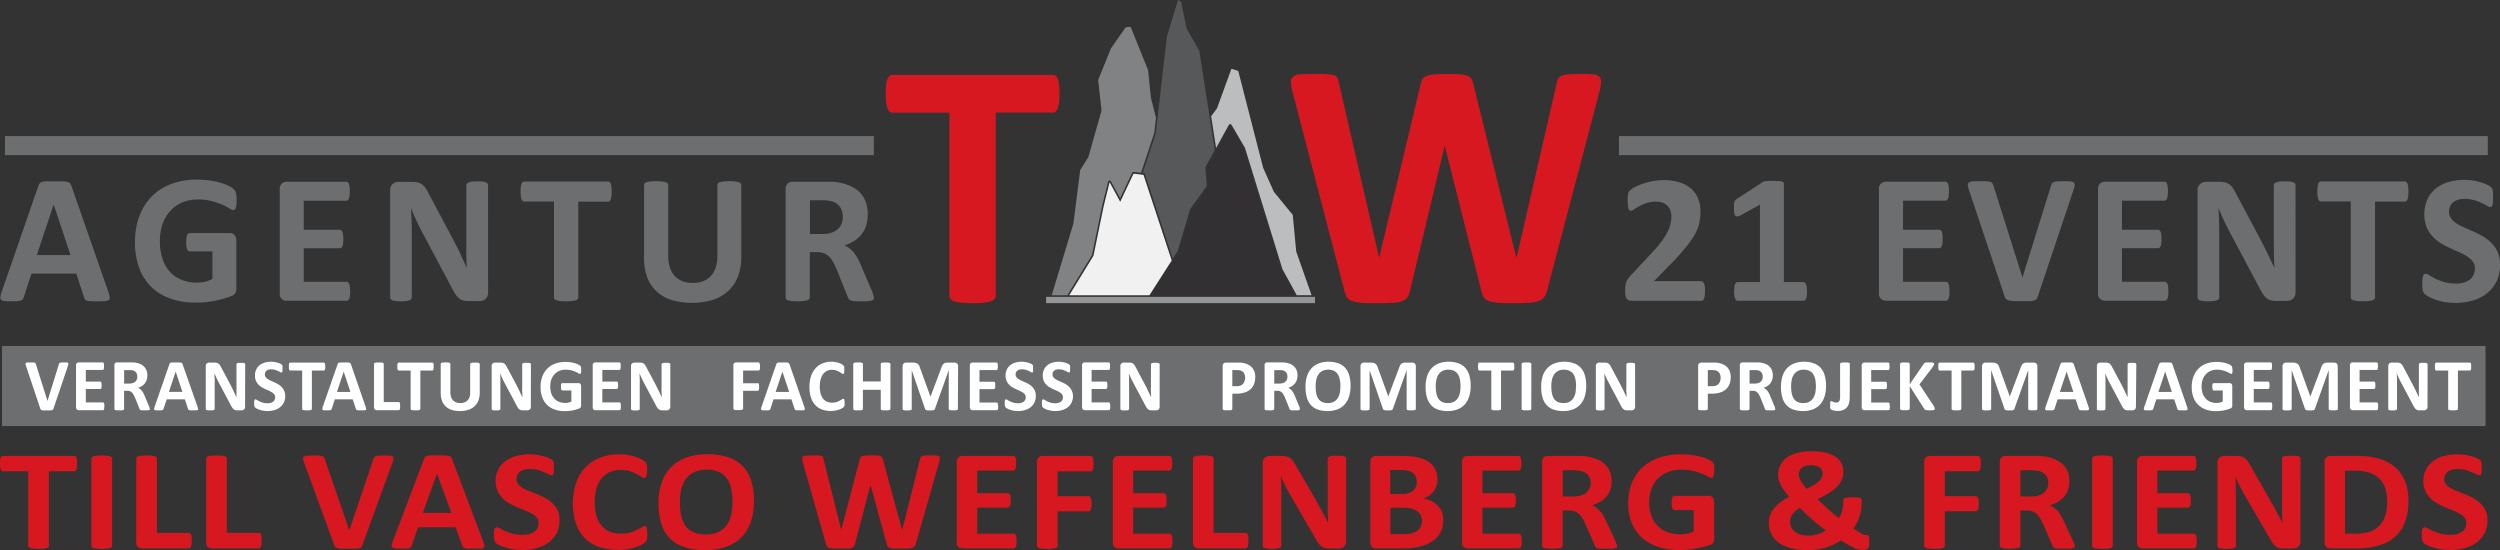 <svg xmlns="http://www.w3.org/2000/svg" viewBox="0 0 786.46 173.05"><rect x="0" y="0" width="786.46" height="173.05" fill="#333333" stroke="none"/><defs><style>.cls-1{fill:#d71820;}.cls-2{fill:#6c6e70;}.cls-3{fill:#fff;}.cls-4{fill:none;}.cls-5{fill:#ff0019;}.cls-6{fill:#939597;}.cls-7{fill:#323032;}.cls-8{fill:#f1f1f2;}.cls-9{fill:#57585a;}.cls-10{fill:#bbbdbf;}.cls-11{fill:#808284;}</style></defs><g id="Layer_2" data-name="Layer 2"><g id="tw_logo_outlined" data-name="tw logo outlined"><path class="cls-1" d="M24.28,145.85a8.83,8.83,0,0,1-.06,1.11,3.28,3.28,0,0,1-.19.74,1,1,0,0,1-.3.42.69.69,0,0,1-.41.13H15.38v23.47a.61.61,0,0,1-.16.4,1.25,1.25,0,0,1-.53.3,5.87,5.87,0,0,1-1,.17,13.68,13.68,0,0,1-1.56.07,13.68,13.68,0,0,1-1.56-.07,5.52,5.52,0,0,1-1-.17,1.19,1.19,0,0,1-.53-.3.57.57,0,0,1-.16-.4V148.25H1a.64.64,0,0,1-.42-.13,1,1,0,0,1-.29-.42A2.47,2.47,0,0,1,.06,147,8.83,8.83,0,0,1,0,145.85a9.29,9.29,0,0,1,.06-1.15,2.54,2.54,0,0,1,.19-.76.9.9,0,0,1,.29-.4.7.7,0,0,1,.42-.12H23.32a.75.75,0,0,1,.41.12.92.92,0,0,1,.3.4,3.34,3.34,0,0,1,.19.76A9.29,9.29,0,0,1,24.28,145.85Z"/><path class="cls-1" d="M35.26,171.72a.61.61,0,0,1-.16.4,1.25,1.25,0,0,1-.53.3,5.73,5.73,0,0,1-1,.17,13.53,13.53,0,0,1-1.57.07,13.68,13.68,0,0,1-1.56-.07,5.52,5.52,0,0,1-1-.17,1.19,1.19,0,0,1-.53-.3.57.57,0,0,1-.16-.4V144.23a.59.59,0,0,1,.16-.41,1.14,1.14,0,0,1,.54-.29,4.92,4.92,0,0,1,1-.18,13.38,13.38,0,0,1,1.55-.07,13.53,13.53,0,0,1,1.57.07,4.8,4.8,0,0,1,1,.18,1.15,1.15,0,0,1,.53.29.64.64,0,0,1,.16.41Z"/><path class="cls-1" d="M60.31,170.05a9.12,9.12,0,0,1-.06,1.14,2.71,2.71,0,0,1-.19.76,1,1,0,0,1-.3.44.74.74,0,0,1-.43.14H44.79a2.11,2.11,0,0,1-1.36-.44,1.71,1.71,0,0,1-.56-1.43V144.23a.64.64,0,0,1,.16-.41,1.15,1.15,0,0,1,.53-.29,4.92,4.92,0,0,1,1-.18,13.68,13.68,0,0,1,1.56-.07,13.53,13.53,0,0,1,1.57.07,4.67,4.67,0,0,1,1,.18,1.1,1.1,0,0,1,.53.29.64.64,0,0,1,.16.41v23.42h10a.8.8,0,0,1,.43.12.92.92,0,0,1,.3.4,2.55,2.55,0,0,1,.19.75A8.84,8.84,0,0,1,60.31,170.05Z"/><path class="cls-1" d="M82.3,170.05a9.12,9.12,0,0,1-.06,1.14,3.11,3.11,0,0,1-.19.76,1,1,0,0,1-.3.44.74.74,0,0,1-.43.14H66.78a2.11,2.11,0,0,1-1.36-.44,1.71,1.71,0,0,1-.56-1.43V144.23a.64.64,0,0,1,.16-.41,1.1,1.1,0,0,1,.53-.29,4.92,4.92,0,0,1,1-.18,13.68,13.68,0,0,1,1.56-.07,13.53,13.53,0,0,1,1.57.07,4.67,4.67,0,0,1,1,.18,1.1,1.1,0,0,1,.53.29.64.64,0,0,1,.16.41v23.42h10a.8.8,0,0,1,.43.12.92.92,0,0,1,.3.4,2.91,2.91,0,0,1,.19.75A8.84,8.84,0,0,1,82.3,170.05Z"/><path class="cls-1" d="M114,171.49a2,2,0,0,1-.32.62,1.27,1.27,0,0,1-.64.36,5.62,5.62,0,0,1-1.2.16c-.51,0-1.17,0-2,0h-1.68c-.46,0-.86,0-1.19-.06a4.44,4.44,0,0,1-.8-.13,2,2,0,0,1-.51-.22,1,1,0,0,1-.32-.33,3.79,3.79,0,0,1-.21-.48L95.7,145.62a6.15,6.15,0,0,1-.35-1.28.7.7,0,0,1,.24-.71,2,2,0,0,1,1-.29c.49,0,1.18-.06,2.06-.06s1.34,0,1.77.05a4.72,4.72,0,0,1,1,.15.85.85,0,0,1,.48.34,4.29,4.29,0,0,1,.26.56l7.72,22.46h0l7.58-22.34a2.15,2.15,0,0,1,.25-.62.91.91,0,0,1,.5-.37,3.76,3.76,0,0,1,1-.18c.44,0,1-.05,1.81-.05a15.77,15.77,0,0,1,1.75.07,1.25,1.25,0,0,1,.86.33.79.79,0,0,1,.15.73,8,8,0,0,1-.38,1.26Z"/><path class="cls-1" d="M152,170.32a7.23,7.23,0,0,1,.37,1.28.72.72,0,0,1-.19.71,1.69,1.69,0,0,1-1,.3c-.46,0-1.09,0-1.89,0s-1.48,0-2,0a5,5,0,0,1-1.07-.14,1,1,0,0,1-.51-.28,1.6,1.6,0,0,1-.25-.47l-2.13-5.85H131.53l-2,5.69a1.74,1.74,0,0,1-.25.53,1.07,1.07,0,0,1-.52.34,4.17,4.17,0,0,1-1,.17c-.44,0-1,0-1.71,0a16.09,16.09,0,0,1-1.76-.07,1.42,1.42,0,0,1-.89-.32.83.83,0,0,1-.17-.73,6.46,6.46,0,0,1,.37-1.26l9.78-25.83a2.14,2.14,0,0,1,.35-.62,1.23,1.23,0,0,1,.62-.36,6,6,0,0,1,1.19-.16q.76,0,2,0c1,0,1.73,0,2.31,0a7.4,7.4,0,0,1,1.33.16,1.33,1.33,0,0,1,.69.37,2.16,2.16,0,0,1,.36.68ZM137.47,149h0L133,161.35h9Z"/><path class="cls-1" d="M176,163.8a8.41,8.41,0,0,1-.93,4,8.63,8.63,0,0,1-2.52,2.89,11.55,11.55,0,0,1-3.73,1.74,17.15,17.15,0,0,1-4.56.59,18.1,18.1,0,0,1-3-.25,19.44,19.44,0,0,1-2.49-.6,11.11,11.11,0,0,1-1.81-.73,5.21,5.21,0,0,1-1-.67,1.69,1.69,0,0,1-.45-.85,7,7,0,0,1-.14-1.58c0-.47,0-.86.05-1.17a3.8,3.8,0,0,1,.16-.77.91.91,0,0,1,.3-.42.75.75,0,0,1,.43-.12,2.09,2.09,0,0,1,1,.37,18,18,0,0,0,1.61.82,14.33,14.33,0,0,0,2.34.82,11.92,11.92,0,0,0,3.15.38,8,8,0,0,0,2.11-.26,5.13,5.13,0,0,0,1.58-.73,3.2,3.2,0,0,0,1-1.17,3.5,3.5,0,0,0,.34-1.56,2.56,2.56,0,0,0-.59-1.69,5.57,5.57,0,0,0-1.53-1.27,17.29,17.29,0,0,0-2.15-1c-.8-.32-1.62-.66-2.47-1a22.87,22.87,0,0,1-2.48-1.23,9.94,9.94,0,0,1-2.15-1.64,7.79,7.79,0,0,1,1-11.7,9.92,9.92,0,0,1,3.38-1.56,15.87,15.87,0,0,1,4.14-.52,15.48,15.48,0,0,1,2.25.16,15.75,15.75,0,0,1,2.11.42,13.46,13.46,0,0,1,1.74.61,4.48,4.48,0,0,1,1,.56,1.7,1.7,0,0,1,.33.39,1.5,1.5,0,0,1,.14.41,3.39,3.39,0,0,1,.09.65c0,.27,0,.59,0,1s0,.81,0,1.11a5.2,5.2,0,0,1-.12.74.94.94,0,0,1-.25.43.65.65,0,0,1-.43.13,2.17,2.17,0,0,1-.86-.31q-.58-.31-1.44-.69a15.86,15.86,0,0,0-2-.68,9.63,9.63,0,0,0-2.48-.3,6.36,6.36,0,0,0-1.84.24,3.74,3.74,0,0,0-1.31.65,2.6,2.6,0,0,0-.78,1,3.06,3.06,0,0,0-.26,1.24,2.54,2.54,0,0,0,.58,1.67,5.16,5.16,0,0,0,1.54,1.26,16.74,16.74,0,0,0,2.2,1c.81.32,1.65.66,2.5,1a25.15,25.15,0,0,1,2.5,1.23,9.89,9.89,0,0,1,2.18,1.64,7.78,7.78,0,0,1,1.55,2.25A7.35,7.35,0,0,1,176,163.8Z"/><path class="cls-1" d="M203.61,168.12c0,.37,0,.69,0,.95a4.84,4.84,0,0,1-.11.68,1.78,1.78,0,0,1-.2.48,2.12,2.12,0,0,1-.39.46,4.78,4.78,0,0,1-1,.67,12.49,12.49,0,0,1-1.89.77,17,17,0,0,1-2.55.62,19.32,19.32,0,0,1-9-.67,11.76,11.76,0,0,1-4.46-2.76,12,12,0,0,1-2.82-4.58,21,21,0,0,1,.1-13,13.31,13.31,0,0,1,3-4.83,12.54,12.54,0,0,1,4.65-3,16.77,16.77,0,0,1,6-1,15.13,15.13,0,0,1,2.55.21,15.77,15.77,0,0,1,2.27.53,10.72,10.72,0,0,1,1.87.75,5.49,5.49,0,0,1,1.17.73,2.32,2.32,0,0,1,.45.51,1.75,1.75,0,0,1,.2.51,6.07,6.07,0,0,1,.11.75c0,.28,0,.63,0,1s0,.84-.05,1.15a2.73,2.73,0,0,1-.18.77,1,1,0,0,1-.29.42.6.6,0,0,1-.39.14,1.7,1.7,0,0,1-.93-.4c-.38-.26-.87-.55-1.46-.87a11.71,11.71,0,0,0-2.14-.88,9.85,9.85,0,0,0-3-.39,7.75,7.75,0,0,0-3.37.7,7.2,7.2,0,0,0-2.53,2,9.3,9.3,0,0,0-1.58,3.18,15.19,15.19,0,0,0-.54,4.21,15,15,0,0,0,.58,4.44,8.31,8.31,0,0,0,1.64,3.1,6.65,6.65,0,0,0,2.57,1.81,9.36,9.36,0,0,0,3.4.59,10.43,10.43,0,0,0,3-.37,13.17,13.17,0,0,0,2.14-.82q.9-.45,1.47-.81a2,2,0,0,1,.9-.36.75.75,0,0,1,.39.09.69.69,0,0,1,.25.36,3.47,3.47,0,0,1,.14.75A11.58,11.58,0,0,1,203.61,168.12Z"/><path class="cls-1" d="M237.19,157.63a19.7,19.7,0,0,1-1,6.48A12.34,12.34,0,0,1,228.5,172a19.1,19.1,0,0,1-6.61,1.05,21.19,21.19,0,0,1-6.46-.89,10.81,10.81,0,0,1-7.36-7.35,21.56,21.56,0,0,1-.92-6.66,19.37,19.37,0,0,1,1-6.35,12.34,12.34,0,0,1,7.72-7.84,18.9,18.9,0,0,1,6.63-1.06,20.84,20.84,0,0,1,6.36.88,11.21,11.21,0,0,1,4.61,2.7,11.4,11.4,0,0,1,2.8,4.6A20.36,20.36,0,0,1,237.19,157.63Zm-6.76.32a20.5,20.5,0,0,0-.4-4.17,8.45,8.45,0,0,0-1.33-3.22,6.26,6.26,0,0,0-2.52-2.07,9.21,9.21,0,0,0-3.92-.73,8.56,8.56,0,0,0-4,.82,7.17,7.17,0,0,0-2.58,2.19,8.78,8.78,0,0,0-1.38,3.21,17.89,17.89,0,0,0-.41,3.88,21.31,21.31,0,0,0,.39,4.28,9,9,0,0,0,1.33,3.26,5.87,5.87,0,0,0,2.5,2,9.5,9.5,0,0,0,4,.71,8.72,8.72,0,0,0,4-.81,7,7,0,0,0,2.58-2.2A9,9,0,0,0,230,161.9,18.55,18.55,0,0,0,230.43,158Z"/><path class="cls-1" d="M288.12,171a2.52,2.52,0,0,1-.41.87,1.61,1.61,0,0,1-.77.49,6,6,0,0,1-1.33.23c-.53,0-1.22,0-2.06,0s-1.67,0-2.24,0a5.65,5.65,0,0,1-1.34-.23,1.41,1.41,0,0,1-.71-.49,2.72,2.72,0,0,1-.34-.87l-5.08-18.45h0L269,171a2.34,2.34,0,0,1-.35.84,1.38,1.38,0,0,1-.69.51,4.87,4.87,0,0,1-1.3.24c-.55,0-1.27,0-2.17,0s-1.71,0-2.27,0a5.56,5.56,0,0,1-1.34-.23,1.37,1.37,0,0,1-.71-.49,3,3,0,0,1-.37-.87l-7.21-25.4a6.43,6.43,0,0,1-.24-1.27.8.8,0,0,1,.28-.71,1.91,1.91,0,0,1,1-.3q.7-.06,1.95-.06t1.83,0a4.17,4.17,0,0,1,1,.16.79.79,0,0,1,.46.36,2.14,2.14,0,0,1,.2.67l5.57,22.29h0l5.79-22.14a2.21,2.21,0,0,1,.26-.69,1,1,0,0,1,.54-.42,3.9,3.9,0,0,1,1-.2c.44,0,1-.06,1.76-.06s1.41,0,1.88.05a3.69,3.69,0,0,1,1.08.19,1.08,1.08,0,0,1,.55.41,2,2,0,0,1,.27.72l6,22.14h.05l5.57-22.23a2.51,2.51,0,0,1,.2-.62.84.84,0,0,1,.46-.4,3.41,3.41,0,0,1,1-.2c.43,0,1-.06,1.79-.06s1.28,0,1.68.06a1.53,1.53,0,0,1,.87.3.87.87,0,0,1,.24.73,8.29,8.29,0,0,1-.26,1.32Z"/><path class="cls-1" d="M319.79,170.21a8.17,8.17,0,0,1-.06,1.09,2.7,2.7,0,0,1-.18.71,1,1,0,0,1-.31.39.67.67,0,0,1-.41.13H302.9a2.11,2.11,0,0,1-1.36-.44,1.71,1.71,0,0,1-.56-1.43V145.28a1.73,1.73,0,0,1,.56-1.43,2.11,2.11,0,0,1,1.36-.43h15.84a.68.68,0,0,1,.39.11.83.83,0,0,1,.29.39,2.87,2.87,0,0,1,.19.72,8.56,8.56,0,0,1,.06,1.12,7.89,7.89,0,0,1-.06,1.06,2.57,2.57,0,0,1-.19.71,1.06,1.06,0,0,1-.29.4.69.69,0,0,1-.39.12H307.41v7.11H317a.72.72,0,0,1,.4.12,1,1,0,0,1,.31.39,2.44,2.44,0,0,1,.18.69,8.16,8.16,0,0,1,.06,1.07,7.9,7.9,0,0,1-.06,1.08,2.44,2.44,0,0,1-.18.69,1,1,0,0,1-.31.37.8.8,0,0,1-.4.11h-9.59v8.21h11.42a.67.67,0,0,1,.41.13,1,1,0,0,1,.31.39,2.7,2.7,0,0,1,.18.71A8.27,8.27,0,0,1,319.79,170.21Z"/><path class="cls-1" d="M344,145.85A8.84,8.84,0,0,1,344,147a2.6,2.6,0,0,1-.2.73,1.13,1.13,0,0,1-.31.41.59.59,0,0,1-.39.13H332.71v7.83h9.73a.71.71,0,0,1,.39.11,1,1,0,0,1,.31.39,2.31,2.31,0,0,1,.2.72,8.67,8.67,0,0,1,.06,1.12,8.84,8.84,0,0,1-.06,1.13,2.63,2.63,0,0,1-.2.74,1.09,1.09,0,0,1-.31.42.65.65,0,0,1-.39.12h-9.73v10.84a.64.64,0,0,1-.15.43,1.09,1.09,0,0,1-.53.3,4.24,4.24,0,0,1-1,.19,13.53,13.53,0,0,1-1.57.07,13.68,13.68,0,0,1-1.56-.07,4.24,4.24,0,0,1-1-.19,1.25,1.25,0,0,1-.53-.3.65.65,0,0,1-.16-.43V145.28a1.73,1.73,0,0,1,.56-1.43,2.11,2.11,0,0,1,1.36-.43h14.93a.65.65,0,0,1,.39.12,1,1,0,0,1,.31.4,2.85,2.85,0,0,1,.2.76A9.29,9.29,0,0,1,344,145.85Z"/><path class="cls-1" d="M368.85,170.21a8.17,8.17,0,0,1-.06,1.09,3.12,3.12,0,0,1-.19.71.83.83,0,0,1-.31.39.64.64,0,0,1-.4.13H352a2.13,2.13,0,0,1-1.36-.44,1.71,1.71,0,0,1-.55-1.43V145.28a1.72,1.72,0,0,1,.55-1.43,2.13,2.13,0,0,1,1.36-.43h15.84a.64.64,0,0,1,.39.11.78.78,0,0,1,.3.39,2.9,2.9,0,0,1,.18.72,8.56,8.56,0,0,1,.06,1.12,7.89,7.89,0,0,1-.06,1.06,2.6,2.6,0,0,1-.18.71,1,1,0,0,1-.3.4.65.65,0,0,1-.39.12H356.46v7.11h9.59a.75.75,0,0,1,.41.12.94.94,0,0,1,.3.39,2.78,2.78,0,0,1,.19.69,8.16,8.16,0,0,1,.06,1.07,7.9,7.9,0,0,1-.06,1.08,2.78,2.78,0,0,1-.19.69.87.87,0,0,1-.3.37.84.84,0,0,1-.41.11h-9.59v8.21h11.43a.64.64,0,0,1,.4.13.83.83,0,0,1,.31.39,3.12,3.12,0,0,1,.19.71A8.27,8.27,0,0,1,368.85,170.21Z"/><path class="cls-1" d="M392.72,170.05a9.12,9.12,0,0,1-.06,1.14,3.15,3.15,0,0,1-.18.76,1,1,0,0,1-.31.44.69.69,0,0,1-.43.14H377.2a2.13,2.13,0,0,1-1.36-.44,1.71,1.71,0,0,1-.55-1.43V144.23a.59.59,0,0,1,.16-.41,1.05,1.05,0,0,1,.53-.29,4.65,4.65,0,0,1,1-.18,13.57,13.57,0,0,1,1.56-.07,13.34,13.34,0,0,1,1.56.07,4.92,4.92,0,0,1,1,.18,1.06,1.06,0,0,1,.52.29.59.59,0,0,1,.16.41v23.42h10a.75.75,0,0,1,.43.12.93.93,0,0,1,.31.4,2.94,2.94,0,0,1,.18.75A8.84,8.84,0,0,1,392.72,170.05Z"/><path class="cls-1" d="M423.44,170.46a2.1,2.1,0,0,1-.19.92,1.86,1.86,0,0,1-.53.67,1.91,1.91,0,0,1-.79.4,3.56,3.56,0,0,1-.91.12h-2.75a6.52,6.52,0,0,1-1.49-.15,3.13,3.13,0,0,1-1.15-.58,5.37,5.37,0,0,1-1-1.12c-.32-.48-.69-1.09-1.1-1.84l-7.9-13.61c-.45-.81-.92-1.68-1.39-2.62s-.9-1.85-1.28-2.73h-.05c.07,1.08.12,2.15.15,3.23s0,2.17,0,3.31V171.7a.67.67,0,0,1-.14.4,1,1,0,0,1-.46.3,3.41,3.41,0,0,1-.9.19,14.74,14.74,0,0,1-2.87,0,3.24,3.24,0,0,1-.88-.19.9.9,0,0,1-.44-.3.72.72,0,0,1-.12-.4V145.53a1.91,1.91,0,0,1,.67-1.59,2.61,2.61,0,0,1,1.66-.52h3.45a7.6,7.6,0,0,1,1.57.14,3.26,3.26,0,0,1,1.14.49,3.78,3.78,0,0,1,1,.93,14.33,14.33,0,0,1,.91,1.47l6.18,10.64c.35.65.71,1.28,1.06,1.91s.69,1.24,1,1.86l1,1.84q.47.9.9,1.8h0c0-1.05-.09-2.15-.11-3.29s0-2.23,0-3.26V144.29a.6.6,0,0,1,.15-.4,1.19,1.19,0,0,1,.49-.32,3.59,3.59,0,0,1,.91-.19,14.36,14.36,0,0,1,1.44,0,14,14,0,0,1,1.4,0,3,3,0,0,1,.87.19,1,1,0,0,1,.43.32.7.7,0,0,1,.12.4Z"/><path class="cls-1" d="M454,163.8a8.08,8.08,0,0,1-.47,2.81,7.36,7.36,0,0,1-1.29,2.23,7.92,7.92,0,0,1-2,1.66,11.74,11.74,0,0,1-2.51,1.15,16.51,16.51,0,0,1-2.93.66,24.51,24.51,0,0,1-3.47.22H433a2.13,2.13,0,0,1-1.36-.44,1.71,1.71,0,0,1-.55-1.43V145.28a1.72,1.72,0,0,1,.55-1.43,2.13,2.13,0,0,1,1.36-.43h8a23.05,23.05,0,0,1,4.94.45,10.1,10.1,0,0,1,3.41,1.36,6.06,6.06,0,0,1,2.12,2.3,7,7,0,0,1,.74,3.29,6.48,6.48,0,0,1-.3,2,5.77,5.77,0,0,1-.85,1.7,6.16,6.16,0,0,1-1.39,1.35,7.28,7.28,0,0,1-1.87.94,9.29,9.29,0,0,1,2.49.79,7,7,0,0,1,2,1.45,6.82,6.82,0,0,1,1.34,2.08A7.15,7.15,0,0,1,454,163.8Zm-8.34-12.26a4.16,4.16,0,0,0-.29-1.58,2.9,2.9,0,0,0-.89-1.16,4.16,4.16,0,0,0-1.48-.7,9,9,0,0,0-2.39-.25h-3.26v7.56H441a6.45,6.45,0,0,0,2.23-.31,3.9,3.9,0,0,0,1.39-.83,3.24,3.24,0,0,0,.82-1.24A4.14,4.14,0,0,0,445.7,151.54ZM447.34,164a4.36,4.36,0,0,0-.36-1.81,3.6,3.6,0,0,0-1.08-1.34,5.11,5.11,0,0,0-1.82-.83,11.26,11.26,0,0,0-2.87-.29h-3.82V168h4.66a8.51,8.51,0,0,0,2.26-.26,4.86,4.86,0,0,0,1.6-.77,3.55,3.55,0,0,0,1-1.26A3.66,3.66,0,0,0,447.34,164Z"/><path class="cls-1" d="M478.72,170.21a8.17,8.17,0,0,1-.06,1.09,2.7,2.7,0,0,1-.18.71.9.9,0,0,1-.31.39.66.66,0,0,1-.4.13H461.83a2.11,2.11,0,0,1-1.36-.44,1.71,1.71,0,0,1-.55-1.43V145.28a1.72,1.72,0,0,1,.55-1.43,2.11,2.11,0,0,1,1.36-.43h15.84a.64.64,0,0,1,.39.11.84.84,0,0,1,.3.39,2.9,2.9,0,0,1,.18.72,8.56,8.56,0,0,1,.06,1.12,7.89,7.89,0,0,1-.06,1.06,2.6,2.6,0,0,1-.18.71,1.08,1.08,0,0,1-.3.4.65.65,0,0,1-.39.12H466.34v7.11h9.59a.72.72,0,0,1,.4.12.88.88,0,0,1,.31.39,2.44,2.44,0,0,1,.18.69,8.16,8.16,0,0,1,.06,1.07,7.9,7.9,0,0,1-.06,1.08,2.44,2.44,0,0,1-.18.69.82.82,0,0,1-.31.37.8.8,0,0,1-.4.11h-9.59v8.21h11.43a.66.66,0,0,1,.4.13.9.9,0,0,1,.31.39,2.7,2.7,0,0,1,.18.71A8.27,8.27,0,0,1,478.72,170.21Z"/><path class="cls-1" d="M508.71,171.76a.87.87,0,0,1-.1.42.84.84,0,0,1-.47.28,4.59,4.59,0,0,1-1.08.16c-.47,0-1.12,0-1.93,0s-1.24,0-1.65,0a4,4,0,0,1-1-.17,1,1,0,0,1-.51-.32,1.43,1.43,0,0,1-.24-.46l-2.85-6.5c-.34-.73-.68-1.39-1-2a6.26,6.26,0,0,0-1.09-1.42,3.89,3.89,0,0,0-1.39-.87,5.06,5.06,0,0,0-1.81-.29h-2v11.09a.61.61,0,0,1-.16.4,1.25,1.25,0,0,1-.53.3,5.73,5.73,0,0,1-1,.17,13.53,13.53,0,0,1-1.57.07,13.68,13.68,0,0,1-1.56-.07,5.52,5.52,0,0,1-1-.17,1.1,1.1,0,0,1-.52-.3.65.65,0,0,1-.14-.4V145.28a1.72,1.72,0,0,1,.55-1.43,2.13,2.13,0,0,1,1.36-.43h8.21c.84,0,1.52,0,2.06,0s1,.07,1.47.11a14.28,14.28,0,0,1,3.45.86,8.3,8.3,0,0,1,2.6,1.58,6.74,6.74,0,0,1,1.63,2.32,7.78,7.78,0,0,1,.56,3.07,8.32,8.32,0,0,1-.4,2.67,6.74,6.74,0,0,1-1.19,2.15,7.63,7.63,0,0,1-1.94,1.64,11,11,0,0,1-2.62,1.12,7.75,7.75,0,0,1,1.34.77,6.62,6.62,0,0,1,1.17,1.09,11.16,11.16,0,0,1,1.05,1.46,20,20,0,0,1,.95,1.86l2.67,5.74a12.9,12.9,0,0,1,.49,1.24A2.07,2.07,0,0,1,508.71,171.76ZM500.39,152a4,4,0,0,0-.71-2.43,3.88,3.88,0,0,0-2.33-1.39,7.81,7.81,0,0,0-1.11-.18,15.72,15.72,0,0,0-1.73-.07h-2.89v8.25h3.28a8.55,8.55,0,0,0,2.4-.3A5,5,0,0,0,499,155a3.54,3.54,0,0,0,1-1.32A4.11,4.11,0,0,0,500.39,152Z"/><path class="cls-1" d="M539.25,147.94a9,9,0,0,1-.06,1.12,3.4,3.4,0,0,1-.18.76.84.84,0,0,1-.27.39.59.59,0,0,1-.38.11,2.53,2.53,0,0,1-1-.4,16,16,0,0,0-1.89-.88,22.33,22.33,0,0,0-2.8-.88,15.86,15.86,0,0,0-3.79-.4,11.26,11.26,0,0,0-4.17.73,9.17,9.17,0,0,0-3.19,2.07,9,9,0,0,0-2,3.22,11.48,11.48,0,0,0-.71,4.15,12.41,12.41,0,0,0,.72,4.4,8.93,8.93,0,0,0,2,3.18,8.43,8.43,0,0,0,3.13,1.93,11.79,11.79,0,0,0,4,.66,10.31,10.31,0,0,0,2.14-.23,8.39,8.39,0,0,0,2-.67v-6.75h-6a.77.77,0,0,1-.69-.51,4.38,4.38,0,0,1-.24-1.72,7.89,7.89,0,0,1,.06-1.06,2.46,2.46,0,0,1,.18-.68.94.94,0,0,1,.3-.39.65.65,0,0,1,.39-.12h10.72a1.85,1.85,0,0,1,.69.12,1.58,1.58,0,0,1,.54.37,1.66,1.66,0,0,1,.36.6,2.45,2.45,0,0,1,.12.8v11.59a2.47,2.47,0,0,1-.26,1.18,1.84,1.84,0,0,1-1,.8c-.53.19-1.19.39-2,.6s-1.6.39-2.44.54-1.7.27-2.55.34-1.72.11-2.59.11a21.44,21.44,0,0,1-6.81-1,14,14,0,0,1-5.08-2.9,12.43,12.43,0,0,1-3.19-4.64,16.3,16.3,0,0,1-1.11-6.19,16.78,16.78,0,0,1,1.18-6.43,13.54,13.54,0,0,1,3.34-4.83,14.41,14.41,0,0,1,5.21-3.05,20.51,20.51,0,0,1,6.8-1.06,25.08,25.08,0,0,1,3.75.26,22,22,0,0,1,3,.63,12.22,12.22,0,0,1,2.1.8,5.19,5.19,0,0,1,1.16.74,1.86,1.86,0,0,1,.48.89A7.19,7.19,0,0,1,539.25,147.94Z"/><path class="cls-1" d="M556.45,164.41a6.92,6.92,0,0,1,.4-2.38,7.23,7.23,0,0,1,1.22-2.1,11.38,11.38,0,0,1,2-1.89,21.62,21.62,0,0,1,2.76-1.76c-.59-.69-1.1-1.33-1.54-1.94a15.17,15.17,0,0,1-1.08-1.75,8.65,8.65,0,0,1-.63-1.58,5.54,5.54,0,0,1-.21-1.5,7.23,7.23,0,0,1,.61-3,6.24,6.24,0,0,1,1.91-2.39,9.92,9.92,0,0,1,3.31-1.61A17,17,0,0,1,570,142a19.1,19.1,0,0,1,4.44.45,9.16,9.16,0,0,1,3.07,1.28,5.15,5.15,0,0,1,1.79,2,6.45,6.45,0,0,1,.08,5.21,7.25,7.25,0,0,1-1.52,2.18,13.85,13.85,0,0,1-2.53,2A33.72,33.72,0,0,1,571.8,157c.44.47.94,1,1.48,1.48s1.12,1,1.7,1.55l1.75,1.54c.59.51,1.16,1,1.72,1.42a6,6,0,0,0,.57-1,9.4,9.4,0,0,0,.44-1.23,12.17,12.17,0,0,0,.3-1.33,8.62,8.62,0,0,0,.11-1.33v-.7a.82.82,0,0,1,.1-.42.73.73,0,0,1,.4-.3,3.77,3.77,0,0,1,.88-.16c.39,0,.88-.06,1.49-.06s1,0,1.42,0a3.72,3.72,0,0,1,.9.15,1,1,0,0,1,.46.3.84.84,0,0,1,.14.49v.72a13.54,13.54,0,0,1-.18,2.18,14.28,14.28,0,0,1-.5,2.15,12.92,12.92,0,0,1-.82,2,15.73,15.73,0,0,1-1.08,1.79c.57.4,1.07.74,1.48,1s.78.48,1.07.64a4.27,4.27,0,0,0,.74.33,1.71,1.71,0,0,0,.49.09h.5a.48.48,0,0,1,.38.16,1.1,1.1,0,0,1,.22.56,7.17,7.17,0,0,1,.07,1.19c0,.56,0,1,0,1.3a2.72,2.72,0,0,1-.13.7.7.7,0,0,1-.29.37,2.11,2.11,0,0,1-.7.27,4.52,4.52,0,0,1-1.18.13,4.86,4.86,0,0,1-1.11-.13,6.57,6.57,0,0,1-1.34-.47c-.5-.23-1.09-.54-1.76-.92s-1.45-.87-2.33-1.47a21.88,21.88,0,0,1-2.38,1.29,18.22,18.22,0,0,1-2.56,1,22.9,22.9,0,0,1-2.76.58,20.88,20.88,0,0,1-3,.2,21.32,21.32,0,0,1-3.12-.22,15.63,15.63,0,0,1-2.85-.69A11.22,11.22,0,0,1,560,171a7.54,7.54,0,0,1-1.89-1.65,7.41,7.41,0,0,1-1.23-2.18A8.06,8.06,0,0,1,556.45,164.41Zm6.67-.32a4,4,0,0,0,.39,1.78,4,4,0,0,0,1.13,1.39,5.23,5.23,0,0,0,1.83.91,8.63,8.63,0,0,0,2.51.33,8.9,8.9,0,0,0,1.46-.12,13.35,13.35,0,0,0,1.42-.34,9.19,9.19,0,0,0,1.33-.52,10,10,0,0,0,1.16-.66c-.74-.54-1.47-1.12-2.22-1.72s-1.47-1.22-2.17-1.84-1.38-1.22-2-1.83-1.22-1.18-1.73-1.72a8.62,8.62,0,0,0-1.44,1,6.93,6.93,0,0,0-.94,1.07,4.48,4.48,0,0,0-.54,1.1A4.11,4.11,0,0,0,563.12,164.09Zm2.75-14.87a2.89,2.89,0,0,0,.17,1,5.74,5.74,0,0,0,.48,1.06,11.07,11.07,0,0,0,.77,1.17c.31.41.66.86,1.05,1.33a27.41,27.41,0,0,0,2.42-1.32,10.51,10.51,0,0,0,1.56-1.18,3.72,3.72,0,0,0,.83-1.15,3,3,0,0,0,.24-1.18,2.29,2.29,0,0,0-.22-1,2.14,2.14,0,0,0-.68-.83,3.79,3.79,0,0,0-1.16-.55,5.85,5.85,0,0,0-1.61-.2,6.38,6.38,0,0,0-1.76.21,3.42,3.42,0,0,0-1.19.61,2.33,2.33,0,0,0-.68.92A2.93,2.93,0,0,0,565.87,149.22Z"/><path class="cls-1" d="M623.14,145.85a8.84,8.84,0,0,1-.06,1.13,2.3,2.3,0,0,1-.2.73,1.13,1.13,0,0,1-.31.41.59.59,0,0,1-.39.13H611.81v7.83h9.73a.77.77,0,0,1,.4.11,1.05,1.05,0,0,1,.3.39,2.31,2.31,0,0,1,.2.72,8.67,8.67,0,0,1,.06,1.12,8.84,8.84,0,0,1-.06,1.13,2.63,2.63,0,0,1-.2.74,1.2,1.2,0,0,1-.3.42.7.7,0,0,1-.4.12h-9.73v10.84a.64.64,0,0,1-.15.43,1.09,1.09,0,0,1-.53.3,4.24,4.24,0,0,1-1,.19,13.53,13.53,0,0,1-1.57.07,13.38,13.38,0,0,1-1.55-.07,4.23,4.23,0,0,1-1-.19,1.25,1.25,0,0,1-.53-.3.64.64,0,0,1-.15-.43V145.28a1.72,1.72,0,0,1,.55-1.43,2.11,2.11,0,0,1,1.36-.43h14.93a.65.65,0,0,1,.39.12,1,1,0,0,1,.31.4,2.51,2.51,0,0,1,.2.76A9.29,9.29,0,0,1,623.14,145.85Z"/><path class="cls-1" d="M652.68,171.76a.77.77,0,0,1-.1.42.8.8,0,0,1-.46.28,4.78,4.78,0,0,1-1.08.16c-.48,0-1.12,0-1.94,0s-1.24,0-1.64,0a4.07,4.07,0,0,1-1-.17,1,1,0,0,1-.5-.32,1.67,1.67,0,0,1-.25-.46l-2.84-6.5c-.35-.73-.68-1.39-1-2a6.26,6.26,0,0,0-1.09-1.42,3.8,3.8,0,0,0-1.39-.87,5,5,0,0,0-1.81-.29h-2v11.09a.61.61,0,0,1-.16.4,1.19,1.19,0,0,1-.53.3,5.55,5.55,0,0,1-1,.17,13.53,13.53,0,0,1-1.57.07,13.68,13.68,0,0,1-1.56-.07,5.87,5.87,0,0,1-1-.17,1.06,1.06,0,0,1-.51-.3.6.6,0,0,1-.15-.4V145.28a1.72,1.72,0,0,1,.55-1.43,2.13,2.13,0,0,1,1.36-.43h8.22c.83,0,1.52,0,2.06,0s1,.07,1.47.11a14.31,14.31,0,0,1,3.44.86,8.3,8.3,0,0,1,2.6,1.58,6.61,6.61,0,0,1,1.63,2.32,7.78,7.78,0,0,1,.57,3.07,8.31,8.31,0,0,1-.41,2.67,6.55,6.55,0,0,1-1.19,2.15,7.76,7.76,0,0,1-1.93,1.64,11,11,0,0,1-2.63,1.12,7.4,7.4,0,0,1,1.34.77,6.67,6.67,0,0,1,1.18,1.09,12.14,12.14,0,0,1,1,1.46,20,20,0,0,1,.95,1.86l2.68,5.74c.24.57.41,1,.49,1.24A2.34,2.34,0,0,1,652.68,171.76ZM644.37,152a4.08,4.08,0,0,0-.71-2.43,3.94,3.94,0,0,0-2.33-1.39,8,8,0,0,0-1.12-.18,15.6,15.6,0,0,0-1.73-.07h-2.89v8.25h3.28a8.67,8.67,0,0,0,2.41-.3A5,5,0,0,0,643,155a3.54,3.54,0,0,0,1-1.32A4.12,4.12,0,0,0,644.37,152Z"/><path class="cls-1" d="M664.64,171.72a.57.57,0,0,1-.16.4,1.19,1.19,0,0,1-.53.3,5.55,5.55,0,0,1-1,.17,13.53,13.53,0,0,1-1.57.07,13.38,13.38,0,0,1-1.55-.07,5.83,5.83,0,0,1-1-.17,1.15,1.15,0,0,1-.52-.3.57.57,0,0,1-.16-.4V144.23a.59.59,0,0,1,.16-.41,1.05,1.05,0,0,1,.53-.29,5.18,5.18,0,0,1,1-.18,13.19,13.19,0,0,1,1.54-.07,13.53,13.53,0,0,1,1.57.07,4.67,4.67,0,0,1,1,.18,1.1,1.1,0,0,1,.53.29.59.59,0,0,1,.16.41Z"/><path class="cls-1" d="M691.07,170.21a8.17,8.17,0,0,1-.06,1.09,3.12,3.12,0,0,1-.19.71.83.83,0,0,1-.31.39.64.64,0,0,1-.4.13H674.17a2.13,2.13,0,0,1-1.36-.44,1.71,1.71,0,0,1-.55-1.43V145.28a1.72,1.72,0,0,1,.55-1.43,2.13,2.13,0,0,1,1.36-.43H690a.64.64,0,0,1,.39.11.78.78,0,0,1,.3.39,2.9,2.9,0,0,1,.18.72,8.56,8.56,0,0,1,.06,1.12,7.89,7.89,0,0,1-.06,1.06,2.6,2.6,0,0,1-.18.71,1,1,0,0,1-.3.4.65.65,0,0,1-.39.12H678.68v7.11h9.59a.75.75,0,0,1,.41.12.94.94,0,0,1,.3.39,2.78,2.78,0,0,1,.19.69,8.16,8.16,0,0,1,.06,1.07,7.9,7.9,0,0,1-.06,1.08,2.78,2.78,0,0,1-.19.69.87.87,0,0,1-.3.37.84.84,0,0,1-.41.11h-9.59v8.21h11.43a.64.64,0,0,1,.4.13.83.83,0,0,1,.31.39,3.12,3.12,0,0,1,.19.71A8.27,8.27,0,0,1,691.07,170.21Z"/><path class="cls-1" d="M723.67,170.46a2.1,2.1,0,0,1-.19.92,1.86,1.86,0,0,1-.53.67,1.93,1.93,0,0,1-.78.4,3.63,3.63,0,0,1-.92.12H718.5a6.37,6.37,0,0,1-1.48-.15,3.17,3.17,0,0,1-1.16-.58,5.08,5.08,0,0,1-1-1.12c-.33-.48-.7-1.09-1.11-1.84l-7.89-13.61c-.46-.81-.93-1.68-1.4-2.62s-.9-1.85-1.28-2.73h0c.07,1.08.12,2.15.15,3.23s.05,2.17.05,3.31V171.7a.66.66,0,0,1-.13.4,1,1,0,0,1-.47.3,3.41,3.41,0,0,1-.9.19,11.29,11.29,0,0,1-1.44.07,11.16,11.16,0,0,1-1.42-.07,3.32,3.32,0,0,1-.89-.19.9.9,0,0,1-.44-.3.72.72,0,0,1-.12-.4V145.53a1.91,1.91,0,0,1,.67-1.59,2.61,2.61,0,0,1,1.66-.52h3.46a7.74,7.74,0,0,1,1.57.14,3.43,3.43,0,0,1,1.14.49,3.75,3.75,0,0,1,.94.93,12.77,12.77,0,0,1,.91,1.47L714,157.09,715.1,159q.52.93,1,1.86l1,1.84q.46.9.9,1.8h0c0-1.05-.09-2.15-.11-3.29s0-2.23,0-3.26V144.29a.6.6,0,0,1,.15-.4,1.19,1.19,0,0,1,.49-.32,3.59,3.59,0,0,1,.91-.19c.37,0,.86,0,1.44,0a13.86,13.86,0,0,1,1.4,0,3,3,0,0,1,.87.19,1,1,0,0,1,.43.32.7.7,0,0,1,.12.4Z"/><path class="cls-1" d="M757.65,157.54a18.39,18.39,0,0,1-1.14,6.85,11.6,11.6,0,0,1-3.27,4.65,13.42,13.42,0,0,1-5.19,2.64,27.17,27.17,0,0,1-7.27.85H733.2a2.15,2.15,0,0,1-1.36-.44,1.74,1.74,0,0,1-.55-1.43V145.28a1.75,1.75,0,0,1,.55-1.43,2.15,2.15,0,0,1,1.36-.43h8.15a24.57,24.57,0,0,1,7.19.91,13.14,13.14,0,0,1,5,2.7,11.42,11.42,0,0,1,3.08,4.42A16.32,16.32,0,0,1,757.65,157.54Zm-6.67.21a13.57,13.57,0,0,0-.52-3.85,8.07,8.07,0,0,0-1.7-3.08,7.79,7.79,0,0,0-3-2,13,13,0,0,0-4.79-.73h-3.26v19.8h3.36a13.73,13.73,0,0,0,4.46-.63,7.6,7.6,0,0,0,3-1.9,8,8,0,0,0,1.81-3.16A14.61,14.61,0,0,0,751,157.75Z"/><path class="cls-1" d="M782.51,163.8a8.41,8.41,0,0,1-.93,4,8.63,8.63,0,0,1-2.52,2.89,11.55,11.55,0,0,1-3.73,1.74,17.15,17.15,0,0,1-4.56.59,18.22,18.22,0,0,1-3.06-.25,19.86,19.86,0,0,1-2.49-.6,11,11,0,0,1-1.8-.73,5.21,5.21,0,0,1-1-.67,1.69,1.69,0,0,1-.45-.85,7,7,0,0,1-.14-1.58c0-.47,0-.86.05-1.17a3.22,3.22,0,0,1,.16-.77.9.9,0,0,1,.29-.42.8.8,0,0,1,.43-.12,2.12,2.12,0,0,1,1,.37,16.75,16.75,0,0,0,1.61.82,14.33,14.33,0,0,0,2.34.82,11.92,11.92,0,0,0,3.15.38,8,8,0,0,0,2.11-.26,5.13,5.13,0,0,0,1.58-.73,3.29,3.29,0,0,0,1-1.17,3.64,3.64,0,0,0,.34-1.56,2.56,2.56,0,0,0-.59-1.69,5.57,5.57,0,0,0-1.53-1.27,17.29,17.29,0,0,0-2.15-1c-.8-.32-1.63-.66-2.48-1a22.72,22.72,0,0,1-2.47-1.23,9.94,9.94,0,0,1-2.15-1.64,7.79,7.79,0,0,1,1-11.7,9.83,9.83,0,0,1,3.38-1.56,15.84,15.84,0,0,1,4.13-.52,15.52,15.52,0,0,1,2.26.16,16.07,16.07,0,0,1,2.11.42,13.46,13.46,0,0,1,1.74.61,4.13,4.13,0,0,1,1,.56,1.55,1.55,0,0,1,.34.39,1.93,1.93,0,0,1,.14.41,4.43,4.43,0,0,1,.09.65c0,.27,0,.59,0,1s0,.81,0,1.11a4,4,0,0,1-.13.74.93.93,0,0,1-.24.43.65.65,0,0,1-.43.13,2.12,2.12,0,0,1-.86-.31c-.39-.21-.87-.44-1.45-.69a15.14,15.14,0,0,0-2-.68,9.63,9.63,0,0,0-2.48-.3,6.36,6.36,0,0,0-1.84.24,3.74,3.74,0,0,0-1.31.65,2.6,2.6,0,0,0-.78,1,2.9,2.9,0,0,0-.26,1.24,2.58,2.58,0,0,0,.57,1.67,5.21,5.21,0,0,0,1.55,1.26,17.21,17.21,0,0,0,2.19,1c.82.32,1.66.66,2.51,1a25.15,25.15,0,0,1,2.5,1.23,10.13,10.13,0,0,1,2.18,1.64,7.56,7.56,0,0,1,1.54,2.25A7.19,7.19,0,0,1,782.51,163.8Z"/><rect class="cls-2" x="0.64" y="108.83" width="781.26" height="25.21"/><path class="cls-3" d="M16.84,128.51a1.06,1.06,0,0,1-.15.32.55.55,0,0,1-.3.18,2.43,2.43,0,0,1-.57.09H14.09l-.56,0a2.62,2.62,0,0,1-.38-.07.9.9,0,0,1-.24-.12.57.57,0,0,1-.15-.16,2.16,2.16,0,0,1-.1-.25L8.21,115.2a2.91,2.91,0,0,1-.17-.66.37.37,0,0,1,.12-.36.88.88,0,0,1,.49-.15c.23,0,.55,0,1,0l.83,0a3,3,0,0,1,.47.08.4.4,0,0,1,.22.18,2.13,2.13,0,0,1,.12.29l3.65,11.55h0l3.57-11.49a1.27,1.27,0,0,1,.12-.32.47.47,0,0,1,.24-.19,1.59,1.59,0,0,1,.48-.1l.85,0a6,6,0,0,1,.83,0,.6.6,0,0,1,.41.16.51.51,0,0,1,.07.38,5.23,5.23,0,0,1-.18.65Z"/><path class="cls-3" d="M32.8,127.85a4.28,4.28,0,0,1,0,.56,1.43,1.43,0,0,1-.09.37.45.45,0,0,1-.14.2.33.33,0,0,1-.19.06H24.83a1,1,0,0,1-.65-.22,1,1,0,0,1-.26-.74V115a.85.85,0,0,1,.91-1H32.3a.33.33,0,0,1,.19.06.39.39,0,0,1,.13.2,1.54,1.54,0,0,1,.09.37,4.45,4.45,0,0,1,0,.57,4.22,4.22,0,0,1,0,.55,1.54,1.54,0,0,1-.09.37.44.44,0,0,1-.13.2.33.33,0,0,1-.19.06H27v3.66h4.53a.33.33,0,0,1,.19.06.43.43,0,0,1,.14.2,1.34,1.34,0,0,1,.09.36,4.22,4.22,0,0,1,0,.55,4.39,4.39,0,0,1,0,.56,1.36,1.36,0,0,1-.09.35.35.35,0,0,1-.14.19.33.33,0,0,1-.19.06H27v4.22h5.4a.33.33,0,0,1,.19.06.48.48,0,0,1,.14.21,1.34,1.34,0,0,1,.09.36A4.39,4.39,0,0,1,32.8,127.85Z"/><path class="cls-3" d="M47.11,128.65a.41.41,0,0,1,0,.21.39.39,0,0,1-.22.15,2.48,2.48,0,0,1-.51.08c-.23,0-.53,0-.92,0s-.58,0-.77,0a1.62,1.62,0,0,1-.46-.09.48.48,0,0,1-.24-.16.9.9,0,0,1-.11-.24l-1.34-3.34c-.17-.38-.32-.71-.48-1a3.14,3.14,0,0,0-.51-.73,1.85,1.85,0,0,0-.66-.45,2.22,2.22,0,0,0-.85-.15h-1v5.71a.37.37,0,0,1-.08.21.53.53,0,0,1-.25.15,2.87,2.87,0,0,1-.46.09,7.39,7.39,0,0,1-.74,0c-.29,0-.54,0-.73,0a2.81,2.81,0,0,1-.47-.09.53.53,0,0,1-.25-.15.44.44,0,0,1-.07-.21V115a.85.85,0,0,1,.91-1h3.87l1,0,.69.06a6.59,6.59,0,0,1,1.63.44,3.79,3.79,0,0,1,1.22.82,3.31,3.31,0,0,1,.77,1.19,4.29,4.29,0,0,1,.27,1.58,4.88,4.88,0,0,1-.19,1.37,3.68,3.68,0,0,1-.56,1.1,3.74,3.74,0,0,1-.92.85,4.89,4.89,0,0,1-1.24.58,3.33,3.33,0,0,1,.63.39,3.3,3.3,0,0,1,.56.56,5.4,5.4,0,0,1,.49.75,7.83,7.83,0,0,1,.45,1l1.26,3c.12.29.2.51.24.64A1.68,1.68,0,0,1,47.11,128.65Zm-3.92-10.16a2.18,2.18,0,0,0-.34-1.25,1.82,1.82,0,0,0-1.09-.72,3.64,3.64,0,0,0-.53-.09c-.2,0-.47,0-.82,0H39.05v4.24H40.6a3.82,3.82,0,0,0,1.13-.15,2.24,2.24,0,0,0,.81-.44,1.82,1.82,0,0,0,.49-.68A2.26,2.26,0,0,0,43.19,118.49Z"/><path class="cls-3" d="M62.13,127.91a3.35,3.35,0,0,1,.18.66.41.41,0,0,1-.09.36.73.73,0,0,1-.46.15c-.21,0-.51,0-.89,0H60a3.5,3.5,0,0,1-.5-.07.45.45,0,0,1-.24-.15.67.67,0,0,1-.12-.24l-1-3H52.46l-1,2.93a.85.85,0,0,1-.12.27.5.5,0,0,1-.24.17,1.63,1.63,0,0,1-.48.09c-.2,0-.47,0-.8,0s-.63,0-.83,0a.61.61,0,0,1-.42-.17.41.41,0,0,1-.08-.37,3.5,3.5,0,0,1,.17-.65l4.62-13.29a1.59,1.59,0,0,1,.16-.32.55.55,0,0,1,.3-.18,2.32,2.32,0,0,1,.56-.08l.95,0,1.08,0a3,3,0,0,1,.63.08.66.66,0,0,1,.33.19,1.43,1.43,0,0,1,.17.35Zm-6.87-11h0l-2.12,6.36h4.25Z"/><path class="cls-3" d="M77.1,128a1.06,1.06,0,0,1-.34.82,1,1,0,0,1-.37.2,1.35,1.35,0,0,1-.44.07H74.66A2.81,2.81,0,0,1,74,129a1.56,1.56,0,0,1-.55-.3,2.69,2.69,0,0,1-.48-.58c-.15-.24-.33-.56-.52-.94l-3.72-7q-.33-.63-.66-1.35c-.23-.48-.43-.95-.61-1.41h0c0,.56,0,1.11.07,1.66s0,1.13,0,1.71v7.84a.36.36,0,0,1-.06.2.42.42,0,0,1-.22.16,1.73,1.73,0,0,1-.42.1,6.47,6.47,0,0,1-.69,0,6.19,6.19,0,0,1-.67,0A1.63,1.63,0,0,1,65,129a.39.39,0,0,1-.21-.16.36.36,0,0,1-.06-.2V115.16a1,1,0,0,1,.32-.82,1.16,1.16,0,0,1,.78-.27h1.63a3.15,3.15,0,0,1,.74.07,1.91,1.91,0,0,1,.54.25,2.09,2.09,0,0,1,.45.48,7.2,7.2,0,0,1,.42.76l2.92,5.48.5,1q.26.48.48,1c.16.32.31.64.46.95l.42.92h0c0-.54,0-1.1,0-1.69s0-1.14,0-1.67v-7a.39.39,0,0,1,.06-.21.67.67,0,0,1,.24-.16,1.36,1.36,0,0,1,.42-.1,6.47,6.47,0,0,1,.69,0,6.12,6.12,0,0,1,.66,0,1.29,1.29,0,0,1,.41.1.56.56,0,0,1,.2.16.39.39,0,0,1,.06.21Z"/><path class="cls-3" d="M89.73,124.55a4.71,4.71,0,0,1-.43,2.08,4.35,4.35,0,0,1-1.2,1.48,5.05,5.05,0,0,1-1.76.9,7.45,7.45,0,0,1-2.15.3,7.2,7.2,0,0,1-1.44-.13,7.64,7.64,0,0,1-1.17-.3,5,5,0,0,1-.85-.38,2.44,2.44,0,0,1-.5-.35.83.83,0,0,1-.21-.43,4.22,4.22,0,0,1-.06-.82,5.26,5.26,0,0,1,0-.6,1.66,1.66,0,0,1,.08-.39.51.51,0,0,1,.13-.22.37.37,0,0,1,.21-.06.92.92,0,0,1,.45.19,7,7,0,0,0,.76.42,6.61,6.61,0,0,0,1.11.43,5.43,5.43,0,0,0,1.48.19,3.4,3.4,0,0,0,1-.14,2.39,2.39,0,0,0,.75-.37,1.51,1.51,0,0,0,.46-.6,1.91,1.91,0,0,0,.17-.8,1.47,1.47,0,0,0-.28-.88,2.87,2.87,0,0,0-.73-.64,7.27,7.27,0,0,0-1-.54l-1.17-.52a13.18,13.18,0,0,1-1.17-.63,5.12,5.12,0,0,1-1-.85,4,4,0,0,1-.72-1.16,4.11,4.11,0,0,1-.28-1.61,4.18,4.18,0,0,1,.4-1.89,3.93,3.93,0,0,1,1.08-1.36,4.76,4.76,0,0,1,1.59-.8,7,7,0,0,1,2-.27,7.71,7.71,0,0,1,1.07.08,9,9,0,0,1,1,.22,5.4,5.4,0,0,1,.82.32,1.77,1.77,0,0,1,.48.29.8.8,0,0,1,.16.19,1,1,0,0,1,.06.22,2.32,2.32,0,0,1,0,.33c0,.14,0,.31,0,.51s0,.41,0,.56a1.89,1.89,0,0,1-.06.39.5.5,0,0,1-.11.22.33.33,0,0,1-.21.06.91.91,0,0,1-.4-.16c-.19-.11-.41-.22-.68-.35a7.18,7.18,0,0,0-.94-.35,4.36,4.36,0,0,0-1.17-.15,2.86,2.86,0,0,0-.87.12,1.93,1.93,0,0,0-.62.33,1.46,1.46,0,0,0-.37.52,1.68,1.68,0,0,0-.12.63,1.43,1.43,0,0,0,.27.87,2.74,2.74,0,0,0,.73.65,10,10,0,0,0,1,.53l1.18.52c.4.19.79.4,1.18.63a5,5,0,0,1,1,.85,4,4,0,0,1,.73,1.16A4.11,4.11,0,0,1,89.73,124.55Z"/><path class="cls-3" d="M102.31,115.32a4.67,4.67,0,0,1,0,.57,1.41,1.41,0,0,1-.09.38.52.52,0,0,1-.14.22.34.34,0,0,1-.19.07H98.11v12.07a.37.37,0,0,1-.08.21.53.53,0,0,1-.25.15,2.87,2.87,0,0,1-.46.09c-.2,0-.45,0-.74,0s-.54,0-.73,0a2.81,2.81,0,0,1-.47-.09.53.53,0,0,1-.25-.15.37.37,0,0,1-.08-.21V116.56H91.3a.32.32,0,0,1-.19-.07.52.52,0,0,1-.14-.22,1.41,1.41,0,0,1-.09-.38,4.67,4.67,0,0,1,0-.57,4.91,4.91,0,0,1,0-.59,1.61,1.61,0,0,1,.09-.39.55.55,0,0,1,.14-.21.31.31,0,0,1,.19-.06h10.56a.33.33,0,0,1,.19.06.55.55,0,0,1,.14.21,1.61,1.61,0,0,1,.09.39A4.91,4.91,0,0,1,102.31,115.32Z"/><path class="cls-3" d="M115,127.91a4,4,0,0,1,.17.66.41.41,0,0,1-.09.36.72.72,0,0,1-.45.15c-.22,0-.52,0-.89,0h-.92a3.69,3.69,0,0,1-.51-.07.55.55,0,0,1-.24-.15.89.89,0,0,1-.12-.24l-1-3h-5.63l-.94,2.93a1.13,1.13,0,0,1-.13.27.5.5,0,0,1-.24.17,1.63,1.63,0,0,1-.47.09c-.21,0-.48,0-.81,0s-.63,0-.83,0a.63.63,0,0,1-.42-.17.44.44,0,0,1-.08-.37,3.5,3.5,0,0,1,.17-.65l4.62-13.29a1.59,1.59,0,0,1,.16-.32.59.59,0,0,1,.3-.18,2.32,2.32,0,0,1,.56-.08l1,0,1.09,0a3,3,0,0,1,.63.08.58.58,0,0,1,.32.19,1.14,1.14,0,0,1,.17.35Zm-6.88-11h0L106,123.29h4.24Z"/><path class="cls-3" d="M125.86,127.77a4.91,4.91,0,0,1,0,.59,3,3,0,0,1-.08.39.47.47,0,0,1-.15.22.29.29,0,0,1-.2.07h-6.86a1,1,0,0,1-.65-.22,1,1,0,0,1-.26-.74V114.49a.32.32,0,0,1,.08-.21.53.53,0,0,1,.25-.15,2.06,2.06,0,0,1,.47-.09,5,5,0,0,1,.73,0,5,5,0,0,1,.74,0,2.31,2.31,0,0,1,.47.09.55.55,0,0,1,.24.15.32.32,0,0,1,.08.21v12h4.71a.29.29,0,0,1,.2.07.46.46,0,0,1,.15.2,2.39,2.39,0,0,1,.08.39A4.62,4.62,0,0,1,125.86,127.77Z"/><path class="cls-3" d="M136.41,115.32a4.67,4.67,0,0,1,0,.57,1.41,1.41,0,0,1-.09.38.44.44,0,0,1-.14.22.34.34,0,0,1-.19.07h-3.75v12.07a.31.31,0,0,1-.08.21.55.55,0,0,1-.24.15,3.29,3.29,0,0,1-.47.09c-.2,0-.44,0-.74,0s-.54,0-.73,0a2.81,2.81,0,0,1-.47-.09.53.53,0,0,1-.25-.15.37.37,0,0,1-.08-.21V116.56h-3.74a.32.32,0,0,1-.2-.07.52.52,0,0,1-.14-.22,1.41,1.41,0,0,1-.09-.38,4.67,4.67,0,0,1,0-.57,4.91,4.91,0,0,1,0-.59,1.61,1.61,0,0,1,.09-.39.55.55,0,0,1,.14-.21.32.32,0,0,1,.2-.06H136a.33.33,0,0,1,.19.06.46.46,0,0,1,.14.21,1.61,1.61,0,0,1,.09.39A4.91,4.91,0,0,1,136.41,115.32Z"/><path class="cls-3" d="M150.92,123.47a7,7,0,0,1-.4,2.46,4.84,4.84,0,0,1-1.19,1.84,5.39,5.39,0,0,1-2,1.15,8.32,8.32,0,0,1-2.66.39,8.55,8.55,0,0,1-2.53-.35,4.91,4.91,0,0,1-1.9-1.07,4.77,4.77,0,0,1-1.19-1.79,7.06,7.06,0,0,1-.41-2.51v-9.1a.31.31,0,0,1,.07-.21.53.53,0,0,1,.25-.15,2.18,2.18,0,0,1,.47-.09,6.77,6.77,0,0,1,1.47,0,2.2,2.2,0,0,1,.46.09.53.53,0,0,1,.25.15.31.31,0,0,1,.07.21v8.84a5,5,0,0,0,.22,1.54,2.86,2.86,0,0,0,.63,1.08,2.75,2.75,0,0,0,1,.65,3.7,3.7,0,0,0,1.28.21,3.44,3.44,0,0,0,1.28-.22,2.57,2.57,0,0,0,1-.64,2.89,2.89,0,0,0,.61-1,4.4,4.4,0,0,0,.21-1.41v-9a.38.38,0,0,1,.07-.21.53.53,0,0,1,.25-.15,2.07,2.07,0,0,1,.46-.09,5.22,5.22,0,0,1,.74,0,4.84,4.84,0,0,1,.72,0,2.07,2.07,0,0,1,.46.09.45.45,0,0,1,.24.15.31.31,0,0,1,.07.21Z"/><path class="cls-3" d="M167,128a1.16,1.16,0,0,1-.09.47.9.9,0,0,1-.25.35,1,1,0,0,1-.37.2,1.29,1.29,0,0,1-.43.07h-1.3a2.87,2.87,0,0,1-.7-.08,1.44,1.44,0,0,1-.54-.3,2.21,2.21,0,0,1-.48-.58,9.19,9.19,0,0,1-.52-.94l-3.73-7q-.33-.63-.66-1.35t-.6-1.41h0c0,.56.06,1.11.08,1.66s0,1.13,0,1.71v7.84a.31.31,0,0,1-.07.2.39.39,0,0,1-.22.16,1.62,1.62,0,0,1-.42.1,6.26,6.26,0,0,1-.68,0,6.19,6.19,0,0,1-.67,0,1.62,1.62,0,0,1-.42-.1.39.39,0,0,1-.21-.16.35.35,0,0,1-.05-.2V115.16a1,1,0,0,1,.31-.82,1.19,1.19,0,0,1,.78-.27h1.64a3.15,3.15,0,0,1,.74.07,1.91,1.91,0,0,1,.54.25,2.3,2.3,0,0,1,.44.48,7.11,7.11,0,0,1,.43.76l2.92,5.48c.16.33.33.65.5,1l.48,1,.45.95c.15.31.29.61.43.92h0c0-.54,0-1.1-.05-1.69s0-1.14,0-1.67v-7a.33.33,0,0,1,.07-.21.62.62,0,0,1,.23-.16,1.43,1.43,0,0,1,.43-.1,6.26,6.26,0,0,1,.68,0,6.12,6.12,0,0,1,.66,0,1.16,1.16,0,0,1,.41.1.43.43,0,0,1,.2.16.39.39,0,0,1,.06.21Z"/><path class="cls-3" d="M182.82,116.4a4.67,4.67,0,0,1,0,.57,2,2,0,0,1-.08.39.41.41,0,0,1-.13.2.28.28,0,0,1-.18.06,1.17,1.17,0,0,1-.49-.21c-.22-.13-.52-.28-.89-.45a10.08,10.08,0,0,0-1.32-.45,6.87,6.87,0,0,0-1.79-.21,5,5,0,0,0-2,.38,4.35,4.35,0,0,0-1.5,1.06,4.7,4.7,0,0,0-1,1.66,6.3,6.3,0,0,0-.34,2.13,6.86,6.86,0,0,0,.34,2.27,4.6,4.6,0,0,0,1,1.63,3.93,3.93,0,0,0,1.47,1,5.32,5.32,0,0,0,1.91.33,4.2,4.2,0,0,0,1-.11,3.72,3.72,0,0,0,.93-.35v-3.47h-2.84c-.14,0-.24-.09-.32-.26a2.31,2.31,0,0,1-.12-.89,4.16,4.16,0,0,1,0-.54,1.26,1.26,0,0,1,.09-.35.45.45,0,0,1,.14-.2.28.28,0,0,1,.18-.06H182a.88.88,0,0,1,.33.06.67.67,0,0,1,.25.19.85.85,0,0,1,.17.31,1.27,1.27,0,0,1,.06.41v6a1.48,1.48,0,0,1-.12.61.88.88,0,0,1-.5.41c-.25.1-.56.2-.93.31s-.75.2-1.15.28-.8.13-1.2.17-.82.06-1.23.06a9.24,9.24,0,0,1-3.21-.52,6.28,6.28,0,0,1-3.9-3.87,9.08,9.08,0,0,1-.52-3.19,9.21,9.21,0,0,1,.55-3.3,6.94,6.94,0,0,1,1.58-2.49,6.58,6.58,0,0,1,2.45-1.57,9.18,9.18,0,0,1,3.22-.54,10.82,10.82,0,0,1,1.77.13,9.93,9.93,0,0,1,1.39.32,6.06,6.06,0,0,1,1,.41,2.47,2.47,0,0,1,.55.39,1,1,0,0,1,.23.45A4.62,4.62,0,0,1,182.82,116.4Z"/><path class="cls-3" d="M195.3,127.85a4.28,4.28,0,0,1,0,.56,1.47,1.47,0,0,1-.08.37.46.46,0,0,1-.15.2.33.33,0,0,1-.19.06h-7.52a.84.84,0,0,1-.9-1V115a.85.85,0,0,1,.9-1h7.47a.31.31,0,0,1,.19.06.47.47,0,0,1,.14.2,1.54,1.54,0,0,1,.09.37c0,.15,0,.34,0,.57s0,.4,0,.55a1.54,1.54,0,0,1-.09.37.54.54,0,0,1-.14.2.31.31,0,0,1-.19.06h-5.34v3.66H194a.31.31,0,0,1,.19.06.53.53,0,0,1,.15.2,1.34,1.34,0,0,1,.09.36c0,.15,0,.33,0,.55s0,.41,0,.56a1.36,1.36,0,0,1-.09.35.42.42,0,0,1-.15.19.31.31,0,0,1-.19.06h-4.52v4.22h5.39a.33.33,0,0,1,.19.06.49.49,0,0,1,.15.21,1.38,1.38,0,0,1,.08.36A4.39,4.39,0,0,1,195.3,127.85Z"/><path class="cls-3" d="M210.86,128a1,1,0,0,1-.1.47.9.9,0,0,1-.25.35.88.88,0,0,1-.37.2,1.25,1.25,0,0,1-.43.07h-1.3a2.87,2.87,0,0,1-.7-.08,1.61,1.61,0,0,1-.54-.3,2.21,2.21,0,0,1-.48-.58c-.15-.24-.33-.56-.52-.94l-3.73-7-.66-1.35q-.33-.72-.6-1.41h0c0,.56.05,1.11.07,1.66s0,1.13,0,1.71v7.84a.36.36,0,0,1-.06.2.42.42,0,0,1-.22.16,1.82,1.82,0,0,1-.43.1,7.61,7.61,0,0,1-1.35,0,1.73,1.73,0,0,1-.42-.1.37.37,0,0,1-.2-.16.36.36,0,0,1-.06-.2V115.16a1,1,0,0,1,.32-.82,1.16,1.16,0,0,1,.78-.27h1.63a3.15,3.15,0,0,1,.74.07,1.91,1.91,0,0,1,.54.25,1.87,1.87,0,0,1,.44.48,5.72,5.72,0,0,1,.43.76l2.92,5.48.5,1q.25.48.48,1c.16.32.31.64.45.95s.29.61.43.92h0c0-.54,0-1.1-.05-1.69s0-1.14,0-1.67v-7a.4.4,0,0,1,.07-.21.71.71,0,0,1,.23-.16,1.51,1.51,0,0,1,.43-.1,6.47,6.47,0,0,1,.69,0,5.79,5.79,0,0,1,.65,0,1.29,1.29,0,0,1,.42.1.56.56,0,0,1,.2.16.39.39,0,0,1,.06.21Z"/><path class="cls-3" d="M239.09,115.32a4.62,4.62,0,0,1,0,.58,1.09,1.09,0,0,1-.1.38.7.7,0,0,1-.14.21.29.29,0,0,1-.18.07h-4.9v4h4.59a.3.3,0,0,1,.19,0,.54.54,0,0,1,.14.2,1.1,1.1,0,0,1,.1.37,4.62,4.62,0,0,1,0,.58,4.73,4.73,0,0,1,0,.58,1.23,1.23,0,0,1-.1.38.51.51,0,0,1-.14.21.26.26,0,0,1-.19.07h-4.59v5.57a.32.32,0,0,1-.07.22.47.47,0,0,1-.25.16,2.1,2.1,0,0,1-.47.1,7.39,7.39,0,0,1-.74,0c-.29,0-.54,0-.73,0a2,2,0,0,1-.47-.1.47.47,0,0,1-.25-.16.32.32,0,0,1-.07-.22V115a.85.85,0,0,1,.9-1h7a.28.28,0,0,1,.18.06.7.7,0,0,1,.14.21,1.23,1.23,0,0,1,.1.39A4.91,4.91,0,0,1,239.09,115.32Z"/><path class="cls-3" d="M253,127.91a4.25,4.25,0,0,1,.18.66.39.39,0,0,1-.1.36.68.68,0,0,1-.45.15c-.21,0-.51,0-.89,0h-.92a3.3,3.3,0,0,1-.5-.07.45.45,0,0,1-.24-.15.67.67,0,0,1-.12-.24l-1-3h-5.62l-.95,2.93a.85.85,0,0,1-.12.27.5.5,0,0,1-.24.17,1.71,1.71,0,0,1-.48.09c-.2,0-.47,0-.8,0s-.64,0-.84,0a.58.58,0,0,1-.41-.17.41.41,0,0,1-.08-.37,3.5,3.5,0,0,1,.17-.65l4.62-13.29a1.2,1.2,0,0,1,.16-.32.56.56,0,0,1,.29-.18,2.5,2.5,0,0,1,.57-.08l.94,0,1.09,0a3,3,0,0,1,.63.08.66.66,0,0,1,.33.19,1.14,1.14,0,0,1,.16.35Zm-6.87-11h0L244,123.29h4.25Z"/><path class="cls-3" d="M265.71,126.78c0,.19,0,.35,0,.49a2.81,2.81,0,0,1-.06.35.85.85,0,0,1-.09.24,1.49,1.49,0,0,1-.18.24,2.42,2.42,0,0,1-.5.34,5.83,5.83,0,0,1-.89.4,8,8,0,0,1-1.2.32,8.37,8.37,0,0,1-1.47.13,7.59,7.59,0,0,1-2.77-.48,5.4,5.4,0,0,1-2.11-1.42A6.25,6.25,0,0,1,255.1,125a10.54,10.54,0,0,1-.46-3.29,10.41,10.41,0,0,1,.51-3.39,7.07,7.07,0,0,1,1.42-2.48,5.79,5.79,0,0,1,2.19-1.53,7.37,7.37,0,0,1,2.82-.52,6.62,6.62,0,0,1,1.2.1,7.26,7.26,0,0,1,1.07.27,4.87,4.87,0,0,1,.89.39,2.5,2.5,0,0,1,.55.38,1.32,1.32,0,0,1,.21.26,1.09,1.09,0,0,1,.1.26,3.42,3.42,0,0,1,0,.39c0,.14,0,.32,0,.54a4.91,4.91,0,0,1,0,.59,1.27,1.27,0,0,1-.08.39.47.47,0,0,1-.14.22.24.24,0,0,1-.18.07.83.83,0,0,1-.44-.2,5.94,5.94,0,0,0-.69-.45,5,5,0,0,0-1-.45,4.11,4.11,0,0,0-1.39-.21,3.35,3.35,0,0,0-2.79,1.41,5.05,5.05,0,0,0-.74,1.64,8.41,8.41,0,0,0-.26,2.16,8.2,8.2,0,0,0,.28,2.29,4.54,4.54,0,0,0,.77,1.59,3.16,3.16,0,0,0,1.22.93,4.08,4.08,0,0,0,1.6.31,4.79,4.79,0,0,0,1.4-.19,5.67,5.67,0,0,0,1-.43c.28-.15.51-.29.7-.41a.81.81,0,0,1,.42-.19.3.3,0,0,1,.18.05.32.32,0,0,1,.12.18,2.32,2.32,0,0,1,.07.39C265.7,126.28,265.71,126.5,265.71,126.78Z"/><path class="cls-3" d="M280.11,128.63a.37.37,0,0,1-.08.21.53.53,0,0,1-.25.15,2.87,2.87,0,0,1-.46.09,7.18,7.18,0,0,1-.73,0,7.39,7.39,0,0,1-.74,0,3,3,0,0,1-.47-.09.55.55,0,0,1-.24-.15.35.35,0,0,1-.07-.21v-6h-5.61v6a.35.35,0,0,1-.07.21.45.45,0,0,1-.24.15,2.87,2.87,0,0,1-.46.09,7.39,7.39,0,0,1-.74,0c-.29,0-.54,0-.74,0a2.87,2.87,0,0,1-.46-.09.53.53,0,0,1-.25-.15.37.37,0,0,1-.08-.21V114.49a.32.32,0,0,1,.08-.21.53.53,0,0,1,.25-.15,2.07,2.07,0,0,1,.46-.09,5.22,5.22,0,0,1,.74,0,5,5,0,0,1,.74,0,2.07,2.07,0,0,1,.46.09.45.45,0,0,1,.24.15.31.31,0,0,1,.07.21V120h5.61v-5.49a.31.31,0,0,1,.07-.21.55.55,0,0,1,.24-.15,2.18,2.18,0,0,1,.47-.09,5,5,0,0,1,.74,0,4.9,4.9,0,0,1,.73,0,2.07,2.07,0,0,1,.46.09.53.53,0,0,1,.25.15.32.32,0,0,1,.08.21Z"/><path class="cls-3" d="M301.34,128.63a.42.42,0,0,1-.06.21.46.46,0,0,1-.23.15,2.72,2.72,0,0,1-.45.09,6.67,6.67,0,0,1-.7,0,6.81,6.81,0,0,1-.7,0,2.79,2.79,0,0,1-.44-.09.51.51,0,0,1-.23-.15.35.35,0,0,1-.07-.21V116.44h0l-4.34,12.18a.49.49,0,0,1-.15.24.76.76,0,0,1-.28.16,2.56,2.56,0,0,1-.46.08h-.67a6.19,6.19,0,0,1-.67,0,1.7,1.7,0,0,1-.46-.09.87.87,0,0,1-.29-.15.56.56,0,0,1-.13-.22l-4.19-12.18h0v12.19a.42.42,0,0,1-.06.21.45.45,0,0,1-.24.15,2.79,2.79,0,0,1-.44.09,6.67,6.67,0,0,1-.7,0,6.81,6.81,0,0,1-.7,0,2.79,2.79,0,0,1-.44-.09.46.46,0,0,1-.23-.15.35.35,0,0,1-.07-.21V115.29a1.23,1.23,0,0,1,.32-.91,1.09,1.09,0,0,1,.83-.31h2a4,4,0,0,1,.91.09,1.66,1.66,0,0,1,.66.29,1.62,1.62,0,0,1,.47.53,3.9,3.9,0,0,1,.32.81l3.24,8.93h.05l3.35-8.9a4.35,4.35,0,0,1,.33-.82,1.86,1.86,0,0,1,.42-.55,1.36,1.36,0,0,1,.56-.29,2.8,2.8,0,0,1,.75-.09h2.05a1.71,1.71,0,0,1,.54.08,1,1,0,0,1,.37.24,1.09,1.09,0,0,1,.22.38,1.64,1.64,0,0,1,.07.52Z"/><path class="cls-3" d="M314,127.85a4.28,4.28,0,0,1,0,.56,1.13,1.13,0,0,1-.08.37.46.46,0,0,1-.15.2.31.31,0,0,1-.19.06H306a.94.94,0,0,1-.64-.22.91.91,0,0,1-.26-.74V115a.89.89,0,0,1,.26-.73.9.9,0,0,1,.64-.23h7.48a.28.28,0,0,1,.18.06.4.4,0,0,1,.14.2,1.54,1.54,0,0,1,.09.37,4.45,4.45,0,0,1,0,.57,4.22,4.22,0,0,1,0,.55,1.54,1.54,0,0,1-.09.37.45.45,0,0,1-.14.2.28.28,0,0,1-.18.06h-5.35v3.66h4.52a.36.36,0,0,1,.2.06.64.64,0,0,1,.14.2,1.34,1.34,0,0,1,.09.36,4.22,4.22,0,0,1,0,.55,4.39,4.39,0,0,1,0,.56,1.36,1.36,0,0,1-.09.35.49.49,0,0,1-.14.19.36.36,0,0,1-.2.06h-4.52v4.22h5.39a.31.31,0,0,1,.19.06.49.49,0,0,1,.15.21,1.07,1.07,0,0,1,.08.36A4.39,4.39,0,0,1,314,127.85Z"/><path class="cls-3" d="M325.85,124.55a4.72,4.72,0,0,1-.44,2.08,4.21,4.21,0,0,1-1.19,1.48,5.24,5.24,0,0,1-1.76.9,7.5,7.5,0,0,1-2.15.3,7.38,7.38,0,0,1-1.45-.13,7.64,7.64,0,0,1-1.17-.3,5.33,5.33,0,0,1-.85-.38,2.32,2.32,0,0,1-.49-.35.92.92,0,0,1-.22-.43,4.22,4.22,0,0,1-.06-.82c0-.24,0-.44,0-.6a1.66,1.66,0,0,1,.08-.39.44.44,0,0,1,.14-.22.34.34,0,0,1,.2-.06.94.94,0,0,1,.46.19,6.73,6.73,0,0,0,.75.42,6.61,6.61,0,0,0,1.11.43,5.5,5.5,0,0,0,1.49.19,3.33,3.33,0,0,0,1-.14,2.29,2.29,0,0,0,.75-.37,1.63,1.63,0,0,0,.47-.6,2.08,2.08,0,0,0,.16-.8,1.4,1.4,0,0,0-.28-.88,2.66,2.66,0,0,0-.72-.64,8.63,8.63,0,0,0-1-.54l-1.17-.52a13.18,13.18,0,0,1-1.17-.63,4.6,4.6,0,0,1-1-.85,4,4,0,0,1-.73-1.16,4.71,4.71,0,0,1,.12-3.5,3.93,3.93,0,0,1,1.08-1.36,4.71,4.71,0,0,1,1.6-.8,6.86,6.86,0,0,1,2-.27,7.56,7.56,0,0,1,1.06.08,8.73,8.73,0,0,1,1,.22,6.38,6.38,0,0,1,.82.32,1.68,1.68,0,0,1,.47.29.8.8,0,0,1,.16.19,1,1,0,0,1,.07.22,2.48,2.48,0,0,1,0,.33c0,.14,0,.31,0,.51s0,.41,0,.56a3.14,3.14,0,0,1,0,.39.51.51,0,0,1-.12.22.32.32,0,0,1-.2.06.94.94,0,0,1-.41-.16c-.18-.11-.41-.22-.68-.35a6.67,6.67,0,0,0-.94-.35,4.25,4.25,0,0,0-1.17-.15,2.75,2.75,0,0,0-.86.12,1.74,1.74,0,0,0-.62.33,1.35,1.35,0,0,0-.37.52,1.69,1.69,0,0,0-.13.63,1.37,1.37,0,0,0,.28.87,2.59,2.59,0,0,0,.73.65,9.82,9.82,0,0,0,1,.53c.39.16.78.34,1.18.52a13.35,13.35,0,0,1,1.18.63,4.72,4.72,0,0,1,1,.85,3.81,3.81,0,0,1,.73,1.16A3.92,3.92,0,0,1,325.85,124.55Z"/><path class="cls-3" d="M337.55,124.55a4.72,4.72,0,0,1-.44,2.08,4.21,4.21,0,0,1-1.19,1.48,5.14,5.14,0,0,1-1.76.9,7.5,7.5,0,0,1-2.15.3,7.38,7.38,0,0,1-1.45-.13,7.64,7.64,0,0,1-1.17-.3,5.33,5.33,0,0,1-.85-.38,2.32,2.32,0,0,1-.49-.35.92.92,0,0,1-.22-.43,4.22,4.22,0,0,1-.06-.82c0-.24,0-.44,0-.6a1.66,1.66,0,0,1,.08-.39.44.44,0,0,1,.14-.22.34.34,0,0,1,.2-.06.94.94,0,0,1,.46.19,6.73,6.73,0,0,0,.75.42,6.61,6.61,0,0,0,1.11.43,5.5,5.5,0,0,0,1.49.19,3.33,3.33,0,0,0,1-.14,2.29,2.29,0,0,0,.75-.37,1.63,1.63,0,0,0,.47-.6,2.08,2.08,0,0,0,.16-.8,1.4,1.4,0,0,0-.28-.88,2.66,2.66,0,0,0-.72-.64,8.63,8.63,0,0,0-1-.54l-1.17-.52a13.18,13.18,0,0,1-1.17-.63,4.6,4.6,0,0,1-1-.85,4,4,0,0,1-.73-1.16,4.71,4.71,0,0,1,.12-3.5,3.93,3.93,0,0,1,1.08-1.36,4.71,4.71,0,0,1,1.6-.8,6.86,6.86,0,0,1,1.95-.27,7.56,7.56,0,0,1,1.06.08,8.73,8.73,0,0,1,1,.22,5.85,5.85,0,0,1,.82.32,1.53,1.53,0,0,1,.47.29.8.8,0,0,1,.16.19,1,1,0,0,1,.07.22,2.48,2.48,0,0,1,0,.33c0,.14,0,.31,0,.51s0,.41,0,.56a3.14,3.14,0,0,1-.05.39.51.51,0,0,1-.12.22.32.32,0,0,1-.2.06.94.94,0,0,1-.41-.16c-.18-.11-.41-.22-.68-.35a6.67,6.67,0,0,0-.94-.35,4.25,4.25,0,0,0-1.17-.15,2.75,2.75,0,0,0-.86.12,1.74,1.74,0,0,0-.62.33,1.35,1.35,0,0,0-.37.52,1.69,1.69,0,0,0-.13.63,1.44,1.44,0,0,0,.28.87,2.59,2.59,0,0,0,.73.65,9.82,9.82,0,0,0,1,.53c.39.16.78.34,1.18.52a13.35,13.35,0,0,1,1.18.63,4.72,4.72,0,0,1,1,.85,3.81,3.81,0,0,1,.73,1.16A3.92,3.92,0,0,1,337.55,124.55Z"/><path class="cls-3" d="M349.25,127.85a4.28,4.28,0,0,1,0,.56,1.43,1.43,0,0,1-.09.37.54.54,0,0,1-.14.2.33.33,0,0,1-.19.06h-7.53a1,1,0,0,1-.64-.22,1,1,0,0,1-.26-.74V115a.85.85,0,0,1,.9-1h7.48a.33.33,0,0,1,.19.06.39.39,0,0,1,.13.2,1.54,1.54,0,0,1,.09.37,4.45,4.45,0,0,1,0,.57,4.22,4.22,0,0,1,0,.55,1.54,1.54,0,0,1-.09.37.44.44,0,0,1-.13.2.33.33,0,0,1-.19.06H343.4v3.66h4.53a.33.33,0,0,1,.19.06.43.43,0,0,1,.14.2,1.34,1.34,0,0,1,.09.36,4.22,4.22,0,0,1,0,.55,4.39,4.39,0,0,1,0,.56,1.36,1.36,0,0,1-.09.35.35.35,0,0,1-.14.19.33.33,0,0,1-.19.06H343.4v4.22h5.4a.33.33,0,0,1,.19.06.59.59,0,0,1,.14.21,1.34,1.34,0,0,1,.09.36A4.39,4.39,0,0,1,349.25,127.85Z"/><path class="cls-3" d="M364.8,128a1.16,1.16,0,0,1-.09.47,1,1,0,0,1-.25.35,1,1,0,0,1-.37.2,1.29,1.29,0,0,1-.43.07h-1.3a2.87,2.87,0,0,1-.7-.08,1.44,1.44,0,0,1-.54-.3,2.21,2.21,0,0,1-.48-.58c-.16-.24-.33-.56-.53-.94l-3.72-7q-.33-.63-.66-1.35t-.6-1.41h0c0,.56.06,1.11.07,1.66s0,1.13,0,1.71v7.84a.37.37,0,0,1-.07.2.39.39,0,0,1-.22.16,1.62,1.62,0,0,1-.42.1,6.26,6.26,0,0,1-.68,0,6.06,6.06,0,0,1-.67,0,1.62,1.62,0,0,1-.42-.1.39.39,0,0,1-.21-.16.36.36,0,0,1-.06-.2V115.16a1,1,0,0,1,.32-.82,1.16,1.16,0,0,1,.78-.27h1.63a3.24,3.24,0,0,1,.75.07,1.73,1.73,0,0,1,.53.25,2.09,2.09,0,0,1,.45.48,7.11,7.11,0,0,1,.43.76l2.91,5.48.51,1,.48,1,.45.95c.14.31.29.61.43.92h0c0-.54,0-1.1-.05-1.69s0-1.14,0-1.67v-7a.33.33,0,0,1,.07-.21.54.54,0,0,1,.23-.16,1.43,1.43,0,0,1,.43-.1,7.5,7.5,0,0,1,1.34,0,1.22,1.22,0,0,1,.41.1.43.43,0,0,1,.2.16.39.39,0,0,1,.06.21Z"/><path class="cls-3" d="M394.88,118.62a6,6,0,0,1-.39,2.23,4.17,4.17,0,0,1-1.15,1.64,5,5,0,0,1-1.84,1,8.61,8.61,0,0,1-2.58.35h-1.25v4.78a.35.35,0,0,1-.07.21.53.53,0,0,1-.25.15,3.12,3.12,0,0,1-.46.09c-.2,0-.44,0-.74,0s-.54,0-.74,0a3,3,0,0,1-.47-.09.55.55,0,0,1-.24-.15.35.35,0,0,1-.07-.21V115.16a1.09,1.09,0,0,1,.28-.82,1,1,0,0,1,.75-.27h3.53c.35,0,.69,0,1,0s.71.09,1.15.17a5.12,5.12,0,0,1,1.36.5,4.06,4.06,0,0,1,1.18.9,3.92,3.92,0,0,1,.74,1.29A5,5,0,0,1,394.88,118.62Zm-3.18.22a2.64,2.64,0,0,0-.28-1.3,1.85,1.85,0,0,0-.68-.75,2.42,2.42,0,0,0-.85-.31,6.88,6.88,0,0,0-.92-.06h-1.3v5.08H389a3.31,3.31,0,0,0,1.22-.2,1.94,1.94,0,0,0,.8-.55,2.31,2.31,0,0,0,.48-.84A3.38,3.38,0,0,0,391.7,118.84Z"/><path class="cls-3" d="M408.87,128.65a.41.41,0,0,1,0,.21.39.39,0,0,1-.22.15,2.48,2.48,0,0,1-.51.08c-.23,0-.53,0-.91,0s-.59,0-.78,0A1.62,1.62,0,0,1,406,129a.41.41,0,0,1-.23-.16.67.67,0,0,1-.12-.24l-1.34-3.34c-.16-.38-.32-.71-.48-1a3.14,3.14,0,0,0-.51-.73,1.85,1.85,0,0,0-.66-.45,2.22,2.22,0,0,0-.85-.15h-.95v5.71a.37.37,0,0,1-.08.21.53.53,0,0,1-.25.15,2.87,2.87,0,0,1-.46.09,7.39,7.39,0,0,1-.74,0c-.29,0-.54,0-.73,0a2.81,2.81,0,0,1-.47-.09.53.53,0,0,1-.25-.15.42.42,0,0,1-.06-.21V115a.84.84,0,0,1,.9-1h3.87l1,0,.69.06a6.59,6.59,0,0,1,1.63.44,3.79,3.79,0,0,1,1.22.82,3.31,3.31,0,0,1,.77,1.19,4.29,4.29,0,0,1,.27,1.58,4.88,4.88,0,0,1-.19,1.37,3.68,3.68,0,0,1-.56,1.1,3.57,3.57,0,0,1-.92.85,4.89,4.89,0,0,1-1.24.58,3.33,3.33,0,0,1,.63.39,3.3,3.3,0,0,1,.56.56,5.4,5.4,0,0,1,.49.75,7.83,7.83,0,0,1,.45,1l1.26,3c.12.29.2.51.24.64A1.68,1.68,0,0,1,408.87,128.65ZM405,118.49a2.26,2.26,0,0,0-.33-1.25,1.85,1.85,0,0,0-1.1-.72,3.64,3.64,0,0,0-.53-.09c-.2,0-.47,0-.82,0h-1.36v4.24h1.55a3.82,3.82,0,0,0,1.13-.15,2.24,2.24,0,0,0,.81-.44,1.82,1.82,0,0,0,.49-.68A2.26,2.26,0,0,0,405,118.49Z"/><path class="cls-3" d="M424.86,121.38a11.05,11.05,0,0,1-.46,3.34,6.69,6.69,0,0,1-1.38,2.49,6,6,0,0,1-2.26,1.56,8.36,8.36,0,0,1-3.12.54,9.1,9.1,0,0,1-3.05-.46,5.28,5.28,0,0,1-2.17-1.39,6,6,0,0,1-1.3-2.38,12,12,0,0,1-.43-3.43,10.72,10.72,0,0,1,.46-3.27,6.69,6.69,0,0,1,1.38-2.47,6,6,0,0,1,2.26-1.56,8.37,8.37,0,0,1,3.13-.55,8.92,8.92,0,0,1,3,.46,5.36,5.36,0,0,1,2.18,1.38,6.19,6.19,0,0,1,1.32,2.37A11.62,11.62,0,0,1,424.86,121.38Zm-3.19.17a10.88,10.88,0,0,0-.19-2.15,4.56,4.56,0,0,0-.63-1.66,3,3,0,0,0-1.18-1.06,4.1,4.1,0,0,0-1.86-.38,3.7,3.7,0,0,0-1.87.43,3.34,3.34,0,0,0-1.21,1.12,4.68,4.68,0,0,0-.66,1.65,9.91,9.91,0,0,0-.19,2,12.16,12.16,0,0,0,.18,2.2,5,5,0,0,0,.63,1.68,2.85,2.85,0,0,0,1.18,1.05,4.08,4.08,0,0,0,1.86.37,3.82,3.82,0,0,0,1.88-.42,3.36,3.36,0,0,0,1.21-1.13,4.87,4.87,0,0,0,.66-1.67A11,11,0,0,0,421.67,121.55Z"/><path class="cls-3" d="M445.39,128.63a.42.42,0,0,1-.06.21.51.51,0,0,1-.23.15,3.23,3.23,0,0,1-.45.09,6.88,6.88,0,0,1-.71,0,6.73,6.73,0,0,1-.69,0,2.57,2.57,0,0,1-.44-.09.46.46,0,0,1-.23-.15.35.35,0,0,1-.07-.21V116.44h0l-4.34,12.18a.58.58,0,0,1-.15.24.73.73,0,0,1-.29.16,2.29,2.29,0,0,1-.45.08h-.68a6.45,6.45,0,0,1-.67,0,1.7,1.7,0,0,1-.45-.09.87.87,0,0,1-.29-.15.59.59,0,0,1-.14-.22l-4.19-12.18h0v12.19a.42.42,0,0,1-.06.21.45.45,0,0,1-.24.15,3,3,0,0,1-.45.09,6.54,6.54,0,0,1-.7,0,6.73,6.73,0,0,1-.69,0,3.23,3.23,0,0,1-.45-.09.51.51,0,0,1-.23-.15.42.42,0,0,1-.06-.21V115.29a1.23,1.23,0,0,1,.31-.91,1.13,1.13,0,0,1,.84-.31h2a4,4,0,0,1,.91.09,1.8,1.8,0,0,1,.66.29,1.59,1.59,0,0,1,.46.53,3.89,3.89,0,0,1,.33.81l3.24,8.93h0l3.36-8.9a4.35,4.35,0,0,1,.33-.82,1.86,1.86,0,0,1,.42-.55,1.3,1.3,0,0,1,.56-.29,2.75,2.75,0,0,1,.75-.09h2.05a1.75,1.75,0,0,1,.54.08,1,1,0,0,1,.37.24.94.94,0,0,1,.21.38,1.39,1.39,0,0,1,.08.52Z"/><path class="cls-3" d="M462.65,121.38a11,11,0,0,1-.47,3.34,6.82,6.82,0,0,1-1.37,2.49,6,6,0,0,1-2.27,1.56,8.36,8.36,0,0,1-3.12.54,9.1,9.1,0,0,1-3.05-.46,5.34,5.34,0,0,1-2.17-1.39,6.13,6.13,0,0,1-1.3-2.38,12,12,0,0,1-.43-3.43,10.72,10.72,0,0,1,.46-3.27,6.69,6.69,0,0,1,1.38-2.47,6,6,0,0,1,2.26-1.56,8.37,8.37,0,0,1,3.13-.55,8.84,8.84,0,0,1,3,.46,5.29,5.29,0,0,1,2.18,1.38A6.19,6.19,0,0,1,462.2,118,11.27,11.27,0,0,1,462.65,121.38Zm-3.2.17a11.74,11.74,0,0,0-.18-2.15,5,5,0,0,0-.63-1.66,3.12,3.12,0,0,0-1.19-1.06,4.06,4.06,0,0,0-1.85-.38,3.71,3.71,0,0,0-1.88.43,3.43,3.43,0,0,0-1.21,1.12,4.68,4.68,0,0,0-.66,1.65,10.69,10.69,0,0,0-.19,2,12.1,12.1,0,0,0,.19,2.2,4.78,4.78,0,0,0,.62,1.68,2.92,2.92,0,0,0,1.18,1.05,4.15,4.15,0,0,0,1.87.37,3.78,3.78,0,0,0,1.87-.42,3.39,3.39,0,0,0,1.22-1.13,5.06,5.06,0,0,0,.65-1.67A10.21,10.21,0,0,0,459.45,121.55Z"/><path class="cls-3" d="M476.37,115.32c0,.22,0,.41,0,.57a1.41,1.41,0,0,1-.09.38.53.53,0,0,1-.15.22.32.32,0,0,1-.19.07h-3.75v12.07a.35.35,0,0,1-.07.21.53.53,0,0,1-.25.15,3,3,0,0,1-.47.09c-.19,0-.44,0-.73,0s-.54,0-.74,0a3.29,3.29,0,0,1-.47-.09.59.59,0,0,1-.25-.15.35.35,0,0,1-.07-.21V116.56h-3.75a.35.35,0,0,1-.2-.07.64.64,0,0,1-.14-.22,2,2,0,0,1-.08-.38,4.67,4.67,0,0,1,0-.57,4.91,4.91,0,0,1,0-.59,2.39,2.39,0,0,1,.08-.39.7.7,0,0,1,.14-.21.34.34,0,0,1,.2-.06h10.55a.31.31,0,0,1,.19.06.57.57,0,0,1,.15.21,1.61,1.61,0,0,1,.09.39C476.36,114.89,476.37,115.09,476.37,115.32Z"/><path class="cls-3" d="M481.72,128.63a.35.35,0,0,1-.07.21.59.59,0,0,1-.25.15,3.12,3.12,0,0,1-.46.09c-.2,0-.44,0-.75,0s-.53,0-.73,0A3,3,0,0,1,479,129a.59.59,0,0,1-.25-.15.35.35,0,0,1-.07-.21V114.49a.31.31,0,0,1,.07-.21.58.58,0,0,1,.26-.15,2.18,2.18,0,0,1,.47-.09,4.84,4.84,0,0,1,.72,0,5.2,5.2,0,0,1,.75,0,2.2,2.2,0,0,1,.46.09.59.59,0,0,1,.25.15.31.31,0,0,1,.07.21Z"/><path class="cls-3" d="M499,121.38a11.05,11.05,0,0,1-.46,3.34,6.69,6.69,0,0,1-1.38,2.49,6,6,0,0,1-2.26,1.56,8.36,8.36,0,0,1-3.12.54,9.1,9.1,0,0,1-3.05-.46,5.28,5.28,0,0,1-2.17-1.39,6,6,0,0,1-1.3-2.38,12,12,0,0,1-.43-3.43,10.72,10.72,0,0,1,.46-3.27,6.69,6.69,0,0,1,1.38-2.47,6,6,0,0,1,2.26-1.56,8.37,8.37,0,0,1,3.13-.55,8.92,8.92,0,0,1,3,.46,5.36,5.36,0,0,1,2.18,1.38,6.19,6.19,0,0,1,1.32,2.37A11.62,11.62,0,0,1,499,121.38Zm-3.19.17a10.88,10.88,0,0,0-.19-2.15,4.56,4.56,0,0,0-.63-1.66,3,3,0,0,0-1.18-1.06,4.1,4.1,0,0,0-1.86-.38,3.7,3.7,0,0,0-1.87.43,3.34,3.34,0,0,0-1.21,1.12,4.68,4.68,0,0,0-.66,1.65,9.91,9.91,0,0,0-.19,2,11.27,11.27,0,0,0,.19,2.2,4.78,4.78,0,0,0,.62,1.68,2.85,2.85,0,0,0,1.18,1.05,4.11,4.11,0,0,0,1.86.37,3.82,3.82,0,0,0,1.88-.42,3.36,3.36,0,0,0,1.21-1.13,4.87,4.87,0,0,0,.66-1.67A11,11,0,0,0,495.76,121.55Z"/><path class="cls-3" d="M514.38,128a1.06,1.06,0,0,1-.34.82,1,1,0,0,1-.37.2,1.35,1.35,0,0,1-.44.07h-1.29a2.81,2.81,0,0,1-.7-.08,1.56,1.56,0,0,1-.55-.3,2.69,2.69,0,0,1-.48-.58c-.15-.24-.32-.56-.52-.94l-3.72-7q-.33-.63-.66-1.35c-.23-.48-.43-.95-.61-1.41h0c0,.56.06,1.11.07,1.66s0,1.13,0,1.71v7.84a.36.36,0,0,1-.06.2.39.39,0,0,1-.22.16,1.62,1.62,0,0,1-.42.1,7.72,7.72,0,0,1-1.36,0,1.63,1.63,0,0,1-.41-.1.39.39,0,0,1-.21-.16.36.36,0,0,1-.06-.2V115.16a1,1,0,0,1,.32-.82,1.16,1.16,0,0,1,.78-.27h1.63a3.09,3.09,0,0,1,.74.07,1.91,1.91,0,0,1,.54.25,2.09,2.09,0,0,1,.45.48,5.76,5.76,0,0,1,.42.76l2.92,5.48.5,1q.26.48.48,1c.16.32.31.64.46.95s.29.61.42.92h0c0-.54,0-1.1-.06-1.69s0-1.14,0-1.67v-7a.33.33,0,0,1,.07-.21.54.54,0,0,1,.23-.16,1.43,1.43,0,0,1,.43-.1,7.5,7.5,0,0,1,1.34,0,1.22,1.22,0,0,1,.41.1.48.48,0,0,1,.2.16.39.39,0,0,1,.06.21Z"/><path class="cls-3" d="M544.46,118.62a6,6,0,0,1-.39,2.23,4.28,4.28,0,0,1-1.15,1.64,5,5,0,0,1-1.84,1,8.61,8.61,0,0,1-2.58.35h-1.25v4.78a.35.35,0,0,1-.07.21.59.59,0,0,1-.25.15,3.12,3.12,0,0,1-.46.09q-.3,0-.75,0c-.29,0-.53,0-.73,0a3,3,0,0,1-.47-.09.45.45,0,0,1-.24-.15.35.35,0,0,1-.07-.21V115.16a1.09,1.09,0,0,1,.28-.82,1,1,0,0,1,.75-.27h3.53c.35,0,.69,0,1,0s.7.09,1.15.17a5.12,5.12,0,0,1,1.36.5,4.06,4.06,0,0,1,1.18.9,3.92,3.92,0,0,1,.74,1.29A5,5,0,0,1,544.46,118.62Zm-3.18.22a2.64,2.64,0,0,0-.28-1.3,1.85,1.85,0,0,0-.68-.75,2.42,2.42,0,0,0-.85-.31,7,7,0,0,0-.92-.06h-1.3v5.08h1.37a3.35,3.35,0,0,0,1.22-.2,2,2,0,0,0,.8-.55,2.31,2.31,0,0,0,.48-.84A3.38,3.38,0,0,0,541.28,118.84Z"/><path class="cls-3" d="M558.45,128.65a.41.41,0,0,1,0,.21.39.39,0,0,1-.22.15,2.48,2.48,0,0,1-.51.08c-.23,0-.53,0-.92,0s-.58,0-.77,0a1.55,1.55,0,0,1-.46-.09.48.48,0,0,1-.24-.16.9.9,0,0,1-.11-.24l-1.34-3.34c-.17-.38-.32-.71-.48-1a3.48,3.48,0,0,0-.51-.73,1.85,1.85,0,0,0-.66-.45,2.26,2.26,0,0,0-.85-.15h-1v5.71a.37.37,0,0,1-.08.21.53.53,0,0,1-.25.15,2.87,2.87,0,0,1-.46.09,7.39,7.39,0,0,1-.74,0c-.29,0-.54,0-.74,0a2.87,2.87,0,0,1-.46-.09.53.53,0,0,1-.25-.15.44.44,0,0,1-.07-.21V115a.85.85,0,0,1,.91-1h3.87l1,0,.7.06a6.4,6.4,0,0,1,1.62.44,3.73,3.73,0,0,1,1.23.82,3.31,3.31,0,0,1,.77,1.19,4.29,4.29,0,0,1,.27,1.58,4.88,4.88,0,0,1-.19,1.37,3.49,3.49,0,0,1-.57,1.1,3.53,3.53,0,0,1-.91.85,5.06,5.06,0,0,1-1.24.58,3.33,3.33,0,0,1,.63.39,3.7,3.7,0,0,1,.56.56,5.4,5.4,0,0,1,.49.75,9.66,9.66,0,0,1,.45,1l1.26,3a4.85,4.85,0,0,1,.23.64A1.23,1.23,0,0,1,558.45,128.65Zm-3.92-10.16a2.18,2.18,0,0,0-.34-1.25,1.82,1.82,0,0,0-1.1-.72,3.5,3.5,0,0,0-.52-.09c-.2,0-.47,0-.82,0h-1.36v4.24h1.55a3.82,3.82,0,0,0,1.13-.15,2.24,2.24,0,0,0,.81-.44,1.82,1.82,0,0,0,.49-.68A2.26,2.26,0,0,0,554.53,118.49Z"/><path class="cls-3" d="M574.44,121.38a11.05,11.05,0,0,1-.46,3.34,6.69,6.69,0,0,1-1.38,2.49,6,6,0,0,1-2.26,1.56,8.36,8.36,0,0,1-3.12.54,9.06,9.06,0,0,1-3.05-.46,5.28,5.28,0,0,1-2.17-1.39,6,6,0,0,1-1.3-2.38,12,12,0,0,1-.44-3.43,10.71,10.71,0,0,1,.47-3.27,6.67,6.67,0,0,1,1.37-2.47,6,6,0,0,1,2.27-1.56,8.37,8.37,0,0,1,3.13-.55,8.92,8.92,0,0,1,3,.46,5.36,5.36,0,0,1,2.18,1.38A6,6,0,0,1,574,118,11.27,11.27,0,0,1,574.44,121.38Zm-3.19.17a11.7,11.7,0,0,0-.19-2.15,4.56,4.56,0,0,0-.63-1.66,3.05,3.05,0,0,0-1.19-1.06,4.06,4.06,0,0,0-1.85-.38,3.67,3.67,0,0,0-1.87.43,3.46,3.46,0,0,0-1.22,1.12,4.67,4.67,0,0,0-.65,1.65,9.91,9.91,0,0,0-.19,2,12.16,12.16,0,0,0,.18,2.2,5,5,0,0,0,.63,1.68,2.79,2.79,0,0,0,1.18,1.05,4.08,4.08,0,0,0,1.86.37,3.82,3.82,0,0,0,1.88-.42,3.36,3.36,0,0,0,1.21-1.13,4.87,4.87,0,0,0,.66-1.67A11,11,0,0,0,571.25,121.55Z"/><path class="cls-3" d="M581.89,124.88a8.43,8.43,0,0,1-.19,1.83,3.51,3.51,0,0,1-.65,1.39,3,3,0,0,1-1.2.87,4.66,4.66,0,0,1-1.83.31,4,4,0,0,1-.69-.06,5.2,5.2,0,0,1-.62-.13,3.46,3.46,0,0,1-.49-.17.91.91,0,0,1-.28-.17.61.61,0,0,1-.12-.16,1.17,1.17,0,0,1-.08-.21,1.49,1.49,0,0,1,0-.33c0-.13,0-.3,0-.5s0-.48,0-.66a1.91,1.91,0,0,1,.06-.43.41.41,0,0,1,.12-.22.29.29,0,0,1,.19-.07.52.52,0,0,1,.24.08l.31.16.41.15a1.71,1.71,0,0,0,.54.08,1.55,1.55,0,0,0,.55-.09.83.83,0,0,0,.39-.3,1.36,1.36,0,0,0,.24-.57,4,4,0,0,0,.08-.93V114.46a.32.32,0,0,1,.08-.2.46.46,0,0,1,.24-.14,2.06,2.06,0,0,1,.47-.09c.2,0,.45,0,.74,0s.54,0,.73,0a2.31,2.31,0,0,1,.47.09.46.46,0,0,1,.25.14.32.32,0,0,1,.08.2Z"/><path class="cls-3" d="M594.52,127.85a4.53,4.53,0,0,1,0,.56,1.43,1.43,0,0,1-.09.37.46.46,0,0,1-.15.2.31.31,0,0,1-.19.06h-7.52a.84.84,0,0,1-.9-1V115a.92.92,0,0,1,.26-.73.9.9,0,0,1,.64-.23H594a.28.28,0,0,1,.18.06.4.4,0,0,1,.14.2,1.54,1.54,0,0,1,.09.37,4.45,4.45,0,0,1,0,.57,4.22,4.22,0,0,1,0,.55,1.54,1.54,0,0,1-.09.37.45.45,0,0,1-.14.2.28.28,0,0,1-.18.06h-5.35v3.66h4.53a.35.35,0,0,1,.19.06.64.64,0,0,1,.14.2,1.34,1.34,0,0,1,.09.36,4.22,4.22,0,0,1,0,.55,4.39,4.39,0,0,1,0,.56,1.36,1.36,0,0,1-.09.35.49.49,0,0,1-.14.19.35.35,0,0,1-.19.06h-4.53v4.22h5.39a.31.31,0,0,1,.19.06.49.49,0,0,1,.15.21,1.34,1.34,0,0,1,.09.36A4.62,4.62,0,0,1,594.52,127.85Z"/><path class="cls-3" d="M608.67,128.59a.37.37,0,0,1-.07.23.46.46,0,0,1-.24.16,2.19,2.19,0,0,1-.49.1c-.21,0-.47,0-.79,0a8.75,8.75,0,0,1-1.08-.05,1.09,1.09,0,0,1-.48-.18.85.85,0,0,1-.22-.28l-4.53-7.1v7.1a.32.32,0,0,1-.07.22.41.41,0,0,1-.24.16,2,2,0,0,1-.46.1,7.39,7.39,0,0,1-.74,0c-.29,0-.54,0-.74,0a2,2,0,0,1-.46-.1.47.47,0,0,1-.25-.16.33.33,0,0,1-.08-.22V114.5a.33.33,0,0,1,.08-.22.53.53,0,0,1,.25-.15,2.07,2.07,0,0,1,.46-.09,5.22,5.22,0,0,1,.74,0,5,5,0,0,1,.74,0,2.07,2.07,0,0,1,.46.09.45.45,0,0,1,.24.15.32.32,0,0,1,.07.22v6.37l4.39-6.36a.82.82,0,0,1,.2-.25.84.84,0,0,1,.3-.16,3.47,3.47,0,0,1,.47-.08l.74,0a5.5,5.5,0,0,1,.77,0,2.29,2.29,0,0,1,.48.09.63.63,0,0,1,.25.16.38.38,0,0,1,.07.21.89.89,0,0,1-.11.4q-.11.21-.39.66l-4.11,5.38,4.48,6.77a4.71,4.71,0,0,1,.3.63A.79.79,0,0,1,608.67,128.59Z"/><path class="cls-3" d="M621.18,115.32a4.67,4.67,0,0,1,0,.57,1.41,1.41,0,0,1-.09.38.64.64,0,0,1-.14.22.37.37,0,0,1-.2.07H617v12.07a.37.37,0,0,1-.08.21.53.53,0,0,1-.25.15,2.81,2.81,0,0,1-.47.09c-.19,0-.44,0-.73,0s-.54,0-.74,0a3.29,3.29,0,0,1-.47-.09.55.55,0,0,1-.24-.15.31.31,0,0,1-.08-.21V116.56h-3.75a.35.35,0,0,1-.2-.07.51.51,0,0,1-.13-.22,1.41,1.41,0,0,1-.09-.38,4.67,4.67,0,0,1,0-.57,4.91,4.91,0,0,1,0-.59,1.61,1.61,0,0,1,.09-.39.54.54,0,0,1,.13-.21.34.34,0,0,1,.2-.06h10.55a.36.36,0,0,1,.2.06.7.7,0,0,1,.14.21,1.61,1.61,0,0,1,.09.39A4.91,4.91,0,0,1,621.18,115.32Z"/><path class="cls-3" d="M640.92,128.63a.35.35,0,0,1-.07.21.46.46,0,0,1-.23.15,2.79,2.79,0,0,1-.44.09,6.88,6.88,0,0,1-.71,0,6.47,6.47,0,0,1-.69,0,2.57,2.57,0,0,1-.44-.09.46.46,0,0,1-.23-.15.35.35,0,0,1-.07-.21V116.44h0l-4.34,12.18a.49.49,0,0,1-.15.24.69.69,0,0,1-.28.16,2.27,2.27,0,0,1-.46.08h-.67a6.45,6.45,0,0,1-.67,0A1.78,1.78,0,0,1,631,129a.82.82,0,0,1-.28-.15.48.48,0,0,1-.14-.22l-4.19-12.18h0v12.19a.42.42,0,0,1-.06.21.55.55,0,0,1-.24.15,3.23,3.23,0,0,1-.45.09,8.07,8.07,0,0,1-1.39,0,2.72,2.72,0,0,1-.45-.09.46.46,0,0,1-.23-.15.42.42,0,0,1-.06-.21V115.29a1.23,1.23,0,0,1,.31-.91,1.12,1.12,0,0,1,.83-.31h2a4.09,4.09,0,0,1,.92.09,1.8,1.8,0,0,1,.66.29,1.59,1.59,0,0,1,.46.53,3.9,3.9,0,0,1,.32.81l3.24,8.93h0l3.36-8.9a4.35,4.35,0,0,1,.33-.82,2,2,0,0,1,.41-.55,1.43,1.43,0,0,1,.56-.29,2.88,2.88,0,0,1,.76-.09h2.05a1.69,1.69,0,0,1,.53.08.88.88,0,0,1,.37.24,1,1,0,0,1,.22.38,1.62,1.62,0,0,1,.08.52Z"/><path class="cls-3" d="M657,127.91a4,4,0,0,1,.17.66.36.36,0,0,1-.09.36.7.7,0,0,1-.45.15c-.22,0-.51,0-.89,0h-.92a3.69,3.69,0,0,1-.51-.07.55.55,0,0,1-.24-.15.9.9,0,0,1-.11-.24l-1-3H647.3l-.95,2.93a1.14,1.14,0,0,1-.12.27.53.53,0,0,1-.25.17,1.63,1.63,0,0,1-.47.09c-.21,0-.48,0-.81,0s-.63,0-.83,0a.63.63,0,0,1-.42-.17.48.48,0,0,1-.08-.37,3.67,3.67,0,0,1,.18-.65l4.61-13.29a1.2,1.2,0,0,1,.17-.32.56.56,0,0,1,.29-.18,2.4,2.4,0,0,1,.56-.08l1,0,1.09,0a3,3,0,0,1,.63.08.58.58,0,0,1,.32.19,1.14,1.14,0,0,1,.17.35Zm-6.87-11h0L648,123.29h4.24Z"/><path class="cls-3" d="M671.93,128a1.16,1.16,0,0,1-.09.47.9.9,0,0,1-.25.35,1,1,0,0,1-.37.2,1.29,1.29,0,0,1-.43.07h-1.3a2.87,2.87,0,0,1-.7-.08,1.44,1.44,0,0,1-.54-.3,2.21,2.21,0,0,1-.48-.58,9.19,9.19,0,0,1-.52-.94l-3.73-7q-.33-.63-.66-1.35t-.6-1.41h0c0,.56.06,1.11.08,1.66s0,1.13,0,1.71v7.84a.31.31,0,0,1-.07.2.39.39,0,0,1-.22.16,1.62,1.62,0,0,1-.42.1,6.26,6.26,0,0,1-.68,0,6.19,6.19,0,0,1-.67,0,1.62,1.62,0,0,1-.42-.1.39.39,0,0,1-.21-.16.35.35,0,0,1,0-.2V115.16a1,1,0,0,1,.31-.82,1.2,1.2,0,0,1,.79-.27h1.63a3.15,3.15,0,0,1,.74.07,1.91,1.91,0,0,1,.54.25,2.3,2.3,0,0,1,.44.48,7.11,7.11,0,0,1,.43.76l2.92,5.48c.16.33.33.65.5,1l.48,1,.45.95c.15.31.29.61.43.92h0c0-.54,0-1.1,0-1.69s0-1.14,0-1.67v-7a.33.33,0,0,1,.07-.21.62.62,0,0,1,.23-.16,1.43,1.43,0,0,1,.43-.1,6.26,6.26,0,0,1,.68,0,6.12,6.12,0,0,1,.66,0,1.16,1.16,0,0,1,.41.1.43.43,0,0,1,.2.16.39.39,0,0,1,.06.21Z"/><path class="cls-3" d="M688,127.91a4,4,0,0,1,.17.66.36.36,0,0,1-.09.36.68.68,0,0,1-.45.15c-.22,0-.51,0-.89,0h-.92a3.69,3.69,0,0,1-.51-.07.55.55,0,0,1-.24-.15.9.9,0,0,1-.11-.24l-1-3h-5.62l-.95,2.93a.85.85,0,0,1-.12.27.53.53,0,0,1-.25.17,1.63,1.63,0,0,1-.47.09c-.21,0-.48,0-.81,0s-.63,0-.83,0a.63.63,0,0,1-.42-.17.48.48,0,0,1-.08-.37,3.67,3.67,0,0,1,.18-.65l4.61-13.29a1.2,1.2,0,0,1,.17-.32.56.56,0,0,1,.29-.18,2.4,2.4,0,0,1,.56-.08l1,0,1.09,0a3,3,0,0,1,.63.08.58.58,0,0,1,.32.19,1.14,1.14,0,0,1,.17.35Zm-6.87-11h0L679,123.29h4.24Z"/><path class="cls-3" d="M702.3,116.4a4.67,4.67,0,0,1,0,.57,1.15,1.15,0,0,1-.08.39.34.34,0,0,1-.12.2.28.28,0,0,1-.18.06,1.17,1.17,0,0,1-.49-.21c-.22-.13-.52-.28-.89-.45a10.08,10.08,0,0,0-1.32-.45,6.87,6.87,0,0,0-1.79-.21,5,5,0,0,0-2,.38,4.26,4.26,0,0,0-1.5,1.06,4.7,4.7,0,0,0-1,1.66,6.3,6.3,0,0,0-.34,2.13,6.86,6.86,0,0,0,.34,2.27,4.6,4.6,0,0,0,1,1.63,3.85,3.85,0,0,0,1.47,1,5.32,5.32,0,0,0,1.91.33,4.26,4.26,0,0,0,1-.11,3.72,3.72,0,0,0,.93-.35v-3.47H696.4c-.14,0-.24-.09-.32-.26a2.31,2.31,0,0,1-.12-.89,4.16,4.16,0,0,1,0-.54,1.26,1.26,0,0,1,.09-.35.45.45,0,0,1,.14-.2.28.28,0,0,1,.18-.06h5.06a.88.88,0,0,1,.33.06.67.67,0,0,1,.25.19.85.85,0,0,1,.17.31,1.27,1.27,0,0,1,.06.41v6a1.48,1.48,0,0,1-.12.61.88.88,0,0,1-.5.41c-.25.1-.56.2-.93.31s-.76.2-1.15.28-.8.13-1.21.17-.81.06-1.22.06a9.24,9.24,0,0,1-3.21-.52,6.55,6.55,0,0,1-2.4-1.49,6.36,6.36,0,0,1-1.5-2.38,9.08,9.08,0,0,1-.52-3.19,9.21,9.21,0,0,1,.55-3.3,7.05,7.05,0,0,1,1.57-2.49,6.7,6.7,0,0,1,2.46-1.57,9.1,9.1,0,0,1,3.22-.54,10.82,10.82,0,0,1,1.77.13,9.93,9.93,0,0,1,1.39.32,6.06,6.06,0,0,1,1,.41,2.74,2.74,0,0,1,.55.39.91.91,0,0,1,.22.45A3.92,3.92,0,0,1,702.3,116.4Z"/><path class="cls-3" d="M714.79,127.85a4.28,4.28,0,0,1,0,.56,1.43,1.43,0,0,1-.09.37.38.38,0,0,1-.14.2.33.33,0,0,1-.19.06h-7.52a1,1,0,0,1-.65-.22,1,1,0,0,1-.26-.74V115a.85.85,0,0,1,.91-1h7.47a.33.33,0,0,1,.19.06.47.47,0,0,1,.14.2,2.33,2.33,0,0,1,.08.37,4.45,4.45,0,0,1,0,.57,4.22,4.22,0,0,1,0,.55,2.33,2.33,0,0,1-.08.37.54.54,0,0,1-.14.2.33.33,0,0,1-.19.06H709v3.66h4.52a.33.33,0,0,1,.19.06.53.53,0,0,1,.15.2,1.38,1.38,0,0,1,.08.36,4.22,4.22,0,0,1,0,.55,4.39,4.39,0,0,1,0,.56,1.4,1.4,0,0,1-.08.35.42.42,0,0,1-.15.19.33.33,0,0,1-.19.06H709v4.22h5.39a.33.33,0,0,1,.19.06.41.41,0,0,1,.14.21,1.34,1.34,0,0,1,.09.36A4.39,4.39,0,0,1,714.79,127.85Z"/><path class="cls-3" d="M735.45,128.63a.35.35,0,0,1-.07.21.46.46,0,0,1-.23.15,2.79,2.79,0,0,1-.44.09,6.88,6.88,0,0,1-.71,0,6.47,6.47,0,0,1-.69,0,2.37,2.37,0,0,1-.44-.09.46.46,0,0,1-.23-.15.35.35,0,0,1-.07-.21V116.44h0l-4.34,12.18a.49.49,0,0,1-.15.24.69.69,0,0,1-.28.16,2.27,2.27,0,0,1-.46.08h-.67a6.32,6.32,0,0,1-.67,0,1.7,1.7,0,0,1-.46-.09.82.82,0,0,1-.28-.15.48.48,0,0,1-.14-.22l-4.19-12.18h0v12.19a.35.35,0,0,1-.07.21.46.46,0,0,1-.23.15,3.23,3.23,0,0,1-.45.09,6.54,6.54,0,0,1-.7,0,6.47,6.47,0,0,1-.69,0,2.72,2.72,0,0,1-.45-.09.46.46,0,0,1-.23-.15.42.42,0,0,1-.06-.21V115.29a1.23,1.23,0,0,1,.31-.91,1.11,1.11,0,0,1,.83-.31h2a4.09,4.09,0,0,1,.92.09,1.8,1.8,0,0,1,.66.29,1.59,1.59,0,0,1,.46.53,3.9,3.9,0,0,1,.32.81l3.24,8.93h0l3.36-8.9a4.35,4.35,0,0,1,.33-.82,1.69,1.69,0,0,1,.41-.55,1.43,1.43,0,0,1,.56-.29,2.86,2.86,0,0,1,.75-.09h2a1.71,1.71,0,0,1,.54.08.88.88,0,0,1,.37.24,1,1,0,0,1,.22.38,1.62,1.62,0,0,1,.08.52Z"/><path class="cls-3" d="M748.11,127.85a4.28,4.28,0,0,1,0,.56,1.43,1.43,0,0,1-.09.37.54.54,0,0,1-.14.2.33.33,0,0,1-.19.06h-7.53a1,1,0,0,1-.64-.22,1,1,0,0,1-.26-.74V115a.85.85,0,0,1,.9-1h7.48a.33.33,0,0,1,.19.06.39.39,0,0,1,.13.2,1.54,1.54,0,0,1,.09.37,4.45,4.45,0,0,1,0,.57,4.22,4.22,0,0,1,0,.55,1.54,1.54,0,0,1-.09.37.44.44,0,0,1-.13.2.33.33,0,0,1-.19.06h-5.35v3.66h4.53a.33.33,0,0,1,.19.06.43.43,0,0,1,.14.2,1.34,1.34,0,0,1,.09.36,4.22,4.22,0,0,1,0,.55,4.39,4.39,0,0,1,0,.56,1.36,1.36,0,0,1-.09.35.35.35,0,0,1-.14.19.33.33,0,0,1-.19.06h-4.53v4.22h5.4a.33.33,0,0,1,.19.06.59.59,0,0,1,.14.21,1.34,1.34,0,0,1,.09.36A4.39,4.39,0,0,1,748.11,127.85Z"/><path class="cls-3" d="M763.66,128a1.16,1.16,0,0,1-.09.47,1,1,0,0,1-.25.35,1,1,0,0,1-.37.2,1.29,1.29,0,0,1-.43.07h-1.3a2.87,2.87,0,0,1-.7-.08,1.44,1.44,0,0,1-.54-.3,2.21,2.21,0,0,1-.48-.58c-.16-.24-.33-.56-.53-.94l-3.72-7q-.33-.63-.66-1.35t-.6-1.41h0c0,.56.06,1.11.07,1.66s0,1.13,0,1.71v7.84a.37.37,0,0,1-.07.2.39.39,0,0,1-.22.16,1.62,1.62,0,0,1-.42.1,6.26,6.26,0,0,1-.68,0,6.06,6.06,0,0,1-.67,0,1.62,1.62,0,0,1-.42-.1.39.39,0,0,1-.21-.16.36.36,0,0,1-.06-.2V115.16a1,1,0,0,1,.32-.82,1.16,1.16,0,0,1,.78-.27H754a3.24,3.24,0,0,1,.75.07,1.73,1.73,0,0,1,.53.25,2.09,2.09,0,0,1,.45.48,7.11,7.11,0,0,1,.43.76l2.91,5.48.51,1,.48,1,.45.95c.14.31.29.61.43.92h0c0-.54,0-1.1,0-1.69s0-1.14,0-1.67v-7a.33.33,0,0,1,.07-.21.54.54,0,0,1,.23-.16,1.43,1.43,0,0,1,.43-.1,7.5,7.5,0,0,1,1.34,0,1.22,1.22,0,0,1,.41.1.48.48,0,0,1,.2.16.39.39,0,0,1,.06.21Z"/><path class="cls-3" d="M777.39,115.32a4.67,4.67,0,0,1,0,.57,1.41,1.41,0,0,1-.09.38.64.64,0,0,1-.14.22.37.37,0,0,1-.2.07h-3.74v12.07a.37.37,0,0,1-.08.21.53.53,0,0,1-.25.15,2.81,2.81,0,0,1-.47.09c-.19,0-.44,0-.73,0s-.54,0-.74,0a3.29,3.29,0,0,1-.47-.09.55.55,0,0,1-.24-.15.31.31,0,0,1-.08-.21V116.56h-3.75a.35.35,0,0,1-.2-.07.51.51,0,0,1-.13-.22,1.41,1.41,0,0,1-.09-.38,4.67,4.67,0,0,1,0-.57,4.91,4.91,0,0,1,0-.59,1.61,1.61,0,0,1,.09-.39.54.54,0,0,1,.13-.21.34.34,0,0,1,.2-.06h10.55a.36.36,0,0,1,.2.06.7.7,0,0,1,.14.21,1.61,1.61,0,0,1,.09.39A4.91,4.91,0,0,1,777.39,115.32Z"/><polygon class="cls-4" points="379.69 52.8 380.16 58.74 374.85 66.12 372.79 73 370.96 79.15 362.02 93.14 407.46 92.99 403.03 84.92 391.27 46.87 387.01 39.56 382.28 48.11 382.28 48.11 379.69 52.8"/><polygon class="cls-5" points="379.69 52.8 379.69 52.8 379.69 52.8 379.69 52.8"/><path class="cls-2" d="M34.07,91.78a9.39,9.39,0,0,1,.44,1.65,1,1,0,0,1-.23.91,1.94,1.94,0,0,1-1.13.38c-.54,0-1.28.07-2.23.07s-1.75,0-2.3-.05a5.08,5.08,0,0,1-1.26-.17,1.22,1.22,0,0,1-.61-.36,2,2,0,0,1-.28-.61L24,86.08H9.89L7.52,93.4a2.25,2.25,0,0,1-.31.68,1.2,1.2,0,0,1-.61.43,4.27,4.27,0,0,1-1.18.22q-.76.06-2,.06a18.79,18.79,0,0,1-2.09-.09,1.63,1.63,0,0,1-1-.42,1.13,1.13,0,0,1-.2-.94,9.94,9.94,0,0,1,.43-1.62L12.06,58.51a2.84,2.84,0,0,1,.4-.8,1.5,1.5,0,0,1,.74-.46,5.75,5.75,0,0,1,1.4-.2c.6,0,1.39,0,2.38,0s2,0,2.72,0a7,7,0,0,1,1.57.2,1.45,1.45,0,0,1,.81.48,2.55,2.55,0,0,1,.42.86ZM16.89,64.32h0L11.57,80.24H22.18Z"/><path class="cls-2" d="M74.44,63c0,.56,0,1-.07,1.45a4.46,4.46,0,0,1-.21,1,1,1,0,0,1-.32.5.67.67,0,0,1-.44.15,2.93,2.93,0,0,1-1.22-.52A16.82,16.82,0,0,0,70,64.41a24.83,24.83,0,0,0-3.31-1.13,17,17,0,0,0-4.47-.52,12.37,12.37,0,0,0-4.92.94,10.85,10.85,0,0,0-3.76,2.66,11.93,11.93,0,0,0-2.4,4.14,16.17,16.17,0,0,0-.84,5.34,17.35,17.35,0,0,0,.85,5.65,11.56,11.56,0,0,0,2.39,4.1,9.8,9.8,0,0,0,3.69,2.49,13,13,0,0,0,4.76.84,11.26,11.26,0,0,0,2.52-.29,9.67,9.67,0,0,0,2.31-.87V79.08H59.68c-.34,0-.61-.22-.81-.65a6.07,6.07,0,0,1-.29-2.22,10.25,10.25,0,0,1,.08-1.36,3.34,3.34,0,0,1,.21-.88,1.26,1.26,0,0,1,.35-.49.7.7,0,0,1,.46-.16H72.33a1.83,1.83,0,0,1,1.46.64,2.33,2.33,0,0,1,.42.76,3.61,3.61,0,0,1,.14,1v14.9a3.58,3.58,0,0,1-.3,1.52,2.21,2.21,0,0,1-1.25,1c-.62.25-1.4.51-2.33.78s-1.88.5-2.87.69-2,.34-3,.44-2,.14-3.06.14a23.31,23.31,0,0,1-8-1.29,15.74,15.74,0,0,1-9.77-9.69,22.78,22.78,0,0,1-1.3-8A23,23,0,0,1,43.83,68a17.52,17.52,0,0,1,3.93-6.22,17.06,17.06,0,0,1,6.15-3.92,22.51,22.51,0,0,1,8-1.36,27.29,27.29,0,0,1,4.43.33,25.75,25.75,0,0,1,3.48.81,13.55,13.55,0,0,1,2.48,1,6.07,6.07,0,0,1,1.37,1,2.35,2.35,0,0,1,.56,1.14A9.86,9.86,0,0,1,74.44,63Z"/><path class="cls-2" d="M110.16,91.63a11.2,11.2,0,0,1-.07,1.41,3.56,3.56,0,0,1-.22.91,1.28,1.28,0,0,1-.36.51.85.85,0,0,1-.48.15H90.23A2.11,2.11,0,0,1,88,92.21V59.58a2.34,2.34,0,0,1,.65-1.84,2.39,2.39,0,0,1,1.61-.56h18.69a.83.83,0,0,1,.46.14,1.23,1.23,0,0,1,.35.51,4.34,4.34,0,0,1,.21.92,11.5,11.5,0,0,1,.07,1.44,10.73,10.73,0,0,1-.07,1.37,4,4,0,0,1-.21.91,1.38,1.38,0,0,1-.35.51.78.78,0,0,1-.46.16H95.55v9.14h11.31a.77.77,0,0,1,.48.16,1.2,1.2,0,0,1,.36.49,3.28,3.28,0,0,1,.22.9A10.62,10.62,0,0,1,108,75.2a10.75,10.75,0,0,1-.07,1.39,3.21,3.21,0,0,1-.22.88,1.16,1.16,0,0,1-.36.48.82.82,0,0,1-.48.14H95.55V88.65H109a.86.86,0,0,1,.48.16,1.28,1.28,0,0,1,.36.51,3.56,3.56,0,0,1,.22.91A11.13,11.13,0,0,1,110.16,91.63Z"/><path class="cls-2" d="M153.55,92a3,3,0,0,1-.23,1.19,2.44,2.44,0,0,1-.63.87,2.29,2.29,0,0,1-.92.5,3.69,3.69,0,0,1-1.09.16h-3.24a7,7,0,0,1-1.75-.2,3.44,3.44,0,0,1-1.36-.74,6.68,6.68,0,0,1-1.2-1.44c-.38-.61-.82-1.4-1.3-2.36l-9.31-17.51c-.54-1-1.09-2.16-1.65-3.37s-1.06-2.37-1.51-3.51h-.06c.08,1.39.14,2.77.18,4.15s.06,2.8.06,4.27V93.54a.91.91,0,0,1-.16.52,1.21,1.21,0,0,1-.55.4,5,5,0,0,1-1.06.24,13.13,13.13,0,0,1-1.71.09,12.78,12.78,0,0,1-1.67-.09,4.57,4.57,0,0,1-1-.24,1.11,1.11,0,0,1-.52-.4,1,1,0,0,1-.14-.52V59.9a2.53,2.53,0,0,1,.79-2,2.89,2.89,0,0,1,2-.68h4.08a7.52,7.52,0,0,1,1.85.19,3.66,3.66,0,0,1,1.34.62,4.83,4.83,0,0,1,1.12,1.2,17,17,0,0,1,1.07,1.89l7.29,13.69c.42.83.84,1.64,1.26,2.44s.81,1.6,1.2,2.4L145.77,82c.36.77.72,1.54,1.07,2.32h0c-.06-1.35-.11-2.76-.14-4.23s0-2.86,0-4.19V58.3a.84.84,0,0,1,.18-.52,1.39,1.39,0,0,1,.57-.4,3.75,3.75,0,0,1,1.07-.25c.45,0,1-.07,1.71-.07s1.21,0,1.65.07a3.22,3.22,0,0,1,1,.25,1.17,1.17,0,0,1,.5.4,1,1,0,0,1,.15.52Z"/><path class="cls-2" d="M192.42,60.3a11.65,11.65,0,0,1-.07,1.43,3.8,3.8,0,0,1-.22,1,1.13,1.13,0,0,1-.36.53.71.71,0,0,1-.47.18h-9.38V93.57a.76.76,0,0,1-.19.52,1.27,1.27,0,0,1-.62.38,6,6,0,0,1-1.17.23,18.75,18.75,0,0,1-3.67,0,6,6,0,0,1-1.18-.23,1.32,1.32,0,0,1-.62-.38.81.81,0,0,1-.19-.52V63.4h-9.37a.71.71,0,0,1-.49-.18,1.29,1.29,0,0,1-.35-.53,3.8,3.8,0,0,1-.22-1,14.06,14.06,0,0,1-.07-1.43c0-.58,0-1.07.07-1.47a3.78,3.78,0,0,1,.22-1,1.18,1.18,0,0,1,.35-.52.74.74,0,0,1,.49-.16H191.3a.74.74,0,0,1,.47.16,1,1,0,0,1,.36.52,3.78,3.78,0,0,1,.22,1A12.25,12.25,0,0,1,192.42,60.3Z"/><path class="cls-2" d="M233.21,80.67a17.65,17.65,0,0,1-1,6.16,12.17,12.17,0,0,1-3,4.6,13,13,0,0,1-4.86,2.87,23.16,23.16,0,0,1-13,.1,12.29,12.29,0,0,1-4.75-2.68,11.56,11.56,0,0,1-3-4.47,17.29,17.29,0,0,1-1-6.26V58.22a.87.87,0,0,1,.17-.52,1.22,1.22,0,0,1,.62-.38,7.24,7.24,0,0,1,1.18-.23,15.49,15.49,0,0,1,1.85-.09,15.17,15.17,0,0,1,1.82.09,6.94,6.94,0,0,1,1.16.23,1.32,1.32,0,0,1,.62.38.83.83,0,0,1,.19.52v22.1a12,12,0,0,0,.55,3.86,7.07,7.07,0,0,0,1.57,2.71,6.7,6.7,0,0,0,2.46,1.61A9.26,9.26,0,0,0,218,89a8.71,8.71,0,0,0,3.21-.55,6.37,6.37,0,0,0,2.4-1.6,7.31,7.31,0,0,0,1.52-2.61,10.6,10.6,0,0,0,.54-3.51V58.22a.87.87,0,0,1,.17-.52,1.23,1.23,0,0,1,.61-.38,6.88,6.88,0,0,1,1.17-.23,15.54,15.54,0,0,1,1.84-.09,15,15,0,0,1,1.81.09,6.86,6.86,0,0,1,1.14.23,1.23,1.23,0,0,1,.61.38.87.87,0,0,1,.17.52Z"/><path class="cls-2" d="M274.92,93.63a1.13,1.13,0,0,1-.12.54.93.93,0,0,1-.55.36,5.8,5.8,0,0,1-1.27.2q-.84.06-2.28.06c-.81,0-1.46,0-1.94-.06a4.1,4.1,0,0,1-1.14-.22,1.21,1.21,0,0,1-.6-.4,2.58,2.58,0,0,1-.29-.6l-3.35-8.36c-.41-.94-.8-1.78-1.19-2.51a7.77,7.77,0,0,0-1.29-1.84,4.73,4.73,0,0,0-1.63-1.11,5.68,5.68,0,0,0-2.14-.38h-2.38V93.57a.8.8,0,0,1-.18.52,1.36,1.36,0,0,1-.63.38,5.77,5.77,0,0,1-1.15.23,19,19,0,0,1-3.69,0,6,6,0,0,1-1.17-.23,1.23,1.23,0,0,1-.61-.38.79.79,0,0,1-.17-.52v-34a2.3,2.3,0,0,1,.65-1.84,2.38,2.38,0,0,1,1.6-.56h9.69c1,0,1.8,0,2.43,0s1.22.09,1.74.15a15.85,15.85,0,0,1,4.07,1.1,9.76,9.76,0,0,1,3.06,2,8.57,8.57,0,0,1,1.93,3,11,11,0,0,1,.66,4,11.61,11.61,0,0,1-.48,3.43,8.56,8.56,0,0,1-1.4,2.76,9.41,9.41,0,0,1-2.28,2.11,12.47,12.47,0,0,1-3.1,1.45,9.23,9.23,0,0,1,1.58,1,8.77,8.77,0,0,1,1.39,1.4,14,14,0,0,1,1.23,1.89A24.31,24.31,0,0,1,271,83.85l3.16,7.38c.29.73.48,1.27.58,1.61A3.29,3.29,0,0,1,274.92,93.63Zm-9.81-25.4a5.56,5.56,0,0,0-.84-3.13,4.59,4.59,0,0,0-2.75-1.79,10.07,10.07,0,0,0-1.31-.23,17.79,17.79,0,0,0-2-.09h-3.42V73.61h3.88a9.33,9.33,0,0,0,2.84-.39,5.67,5.67,0,0,0,2-1.1,4.53,4.53,0,0,0,1.22-1.69A5.75,5.75,0,0,0,265.11,68.23Z"/><path class="cls-2" d="M536.36,91.51a11.76,11.76,0,0,1-.07,1.43,4.11,4.11,0,0,1-.22,1,1.06,1.06,0,0,1-.38.53.85.85,0,0,1-.52.16H513.65a5,5,0,0,1-1.1-.11,1.44,1.44,0,0,1-.75-.45,2.08,2.08,0,0,1-.42-1,8.34,8.34,0,0,1-.13-1.65,15.22,15.22,0,0,1,.08-1.64,4.76,4.76,0,0,1,.32-1.21,5.48,5.48,0,0,1,.6-1,10.15,10.15,0,0,1,.94-1.12l6.48-6.94a34.14,34.14,0,0,0,3.12-3.69,21,21,0,0,0,1.85-3,10.68,10.68,0,0,0,.91-2.53,10.17,10.17,0,0,0,.25-2.2,5.35,5.35,0,0,0-.3-1.8,4.4,4.4,0,0,0-.9-1.49,4,4,0,0,0-1.49-1,5.65,5.65,0,0,0-2.11-.36,9.68,9.68,0,0,0-3,.43,14.73,14.73,0,0,0-2.31,1,18.84,18.84,0,0,0-1.66,1,2.13,2.13,0,0,1-1,.45.64.64,0,0,1-.44-.17,1.26,1.26,0,0,1-.31-.58,7.69,7.69,0,0,1-.19-1.09c0-.45-.07-1-.07-1.66,0-.44,0-.81.05-1.11a4,4,0,0,1,.13-.78,1.8,1.8,0,0,1,.23-.58,2.61,2.61,0,0,1,.5-.6,7.3,7.3,0,0,1,1.33-.88,16.83,16.83,0,0,1,2.39-1,22.49,22.49,0,0,1,3.13-.85,17.1,17.1,0,0,1,3.55-.35,15.78,15.78,0,0,1,5.11.74,10,10,0,0,1,3.63,2,8.27,8.27,0,0,1,2.16,3.13,10.59,10.59,0,0,1,.71,3.89,18.57,18.57,0,0,1-.35,3.58,13.45,13.45,0,0,1-1.45,3.81A30,30,0,0,1,530,78.21a70.47,70.47,0,0,1-5.3,5.74l-4.37,4.49h14.76a.93.93,0,0,1,.53.17,1.31,1.31,0,0,1,.42.54,3,3,0,0,1,.26.95A9.63,9.63,0,0,1,536.36,91.51Z"/><path class="cls-2" d="M568.47,91.71a10.42,10.42,0,0,1-.08,1.37,3.17,3.17,0,0,1-.25.9,1.37,1.37,0,0,1-.36.48.83.83,0,0,1-.46.14H546.66a.74.74,0,0,1-.43-.14,1.27,1.27,0,0,1-.37-.48,3.59,3.59,0,0,1-.24-.9,8.79,8.79,0,0,1-.09-1.37,13.12,13.12,0,0,1,.07-1.4,3.62,3.62,0,0,1,.23-.92,1.28,1.28,0,0,1,.37-.5.7.7,0,0,1,.46-.16h7V64.37l-6,3.33a4.51,4.51,0,0,1-1.08.39.73.73,0,0,1-.67-.18,1.54,1.54,0,0,1-.33-.85,12.41,12.41,0,0,1-.09-1.71q0-.69,0-1.14a2.7,2.7,0,0,1,.15-.77,1.31,1.31,0,0,1,.32-.52,3.1,3.1,0,0,1,.55-.43l8-5.21a1.23,1.23,0,0,1,.36-.19,2.91,2.91,0,0,1,.56-.11c.24,0,.54,0,.92-.06l1.46,0c.73,0,1.32,0,1.78.05a5,5,0,0,1,1,.14.84.84,0,0,1,.47.28.81.81,0,0,1,.11.43V88.73h6.11a.74.74,0,0,1,.47.16,1.2,1.2,0,0,1,.38.5,3.24,3.24,0,0,1,.23.92A10.92,10.92,0,0,1,568.47,91.71Z"/><path class="cls-2" d="M613.28,91.62a11.2,11.2,0,0,1-.07,1.41,3.68,3.68,0,0,1-.22.91,1,1,0,0,1-.36.5.75.75,0,0,1-.48.16h-18.8a2.41,2.41,0,0,1-1.61-.56,2.34,2.34,0,0,1-.65-1.84V59.57a2.32,2.32,0,0,1,.65-1.84,2.37,2.37,0,0,1,1.61-.57H612a.75.75,0,0,1,.46.15,1.09,1.09,0,0,1,.35.51,3.65,3.65,0,0,1,.22.92,13.6,13.6,0,0,1,.07,1.43,13.16,13.16,0,0,1-.07,1.38,3.56,3.56,0,0,1-.22.91,1.27,1.27,0,0,1-.35.51.75.75,0,0,1-.46.15H598.67v9.15H610a.75.75,0,0,1,.48.16,1,1,0,0,1,.36.49,3.29,3.29,0,0,1,.22.89,10.9,10.9,0,0,1,.07,1.38,10.75,10.75,0,0,1-.07,1.39,3.31,3.31,0,0,1-.22.88,1,1,0,0,1-.36.48.87.87,0,0,1-.48.14H598.67V88.64h13.48a.81.81,0,0,1,.48.16,1.11,1.11,0,0,1,.36.51,3.46,3.46,0,0,1,.22.91A10.92,10.92,0,0,1,613.28,91.62Z"/><path class="cls-2" d="M641.06,93.27a2.71,2.71,0,0,1-.38.8,1.44,1.44,0,0,1-.75.46,5.94,5.94,0,0,1-1.42.2c-.6,0-1.38,0-2.34,0l-2,0c-.55,0-1,0-1.41-.07a4.62,4.62,0,0,1-.94-.18,2.3,2.3,0,0,1-.61-.28,1.22,1.22,0,0,1-.37-.42,3.93,3.93,0,0,1-.25-.63L619.47,60a9,9,0,0,1-.42-1.65,1,1,0,0,1,.29-.91,2.25,2.25,0,0,1,1.23-.38C621.15,57,622,57,623,57s1.58,0,2.09.06a4.54,4.54,0,0,1,1.15.2,1,1,0,0,1,.57.44,4.23,4.23,0,0,1,.3.72l9.12,28.87h0l8.94-28.73a3.38,3.38,0,0,1,.29-.79,1.18,1.18,0,0,1,.6-.48,4,4,0,0,1,1.2-.23c.52,0,1.23-.06,2.14-.06a18.26,18.26,0,0,1,2.07.09,1.51,1.51,0,0,1,1,.42,1.13,1.13,0,0,1,.17.94,10.41,10.41,0,0,1-.45,1.62Z"/><path class="cls-2" d="M682.14,91.62a11.2,11.2,0,0,1-.07,1.41,3.68,3.68,0,0,1-.22.91,1.18,1.18,0,0,1-.36.5.77.77,0,0,1-.48.16h-18.8A2.39,2.39,0,0,1,660.6,94,2.34,2.34,0,0,1,660,92.2V59.57a2.32,2.32,0,0,1,.65-1.84,2.35,2.35,0,0,1,1.61-.57H680.9a.77.77,0,0,1,.46.15,1.17,1.17,0,0,1,.35.51,3.69,3.69,0,0,1,.21.92,11.33,11.33,0,0,1,.07,1.43,10.9,10.9,0,0,1-.07,1.38,3.6,3.6,0,0,1-.21.91,1.38,1.38,0,0,1-.35.51.77.77,0,0,1-.46.15H667.53v9.15h11.31a.77.77,0,0,1,.48.16,1.2,1.2,0,0,1,.36.49,3.29,3.29,0,0,1,.22.89,10.9,10.9,0,0,1,.07,1.38,10.75,10.75,0,0,1-.07,1.39,3.31,3.31,0,0,1-.22.88,1.16,1.16,0,0,1-.36.48.9.9,0,0,1-.48.14H667.53V88.64H681a.84.84,0,0,1,.48.16,1.28,1.28,0,0,1,.36.51,3.46,3.46,0,0,1,.22.91A10.92,10.92,0,0,1,682.14,91.62Z"/><path class="cls-2" d="M722.15,91.94a3,3,0,0,1-.23,1.19,2.47,2.47,0,0,1-.62.86,2.34,2.34,0,0,1-.93.51,3.67,3.67,0,0,1-1.08.16h-3.24a6.85,6.85,0,0,1-1.75-.2,3.43,3.43,0,0,1-1.36-.74,6.22,6.22,0,0,1-1.2-1.45,26.09,26.09,0,0,1-1.31-2.36l-9.31-17.5c-.54-1-1.09-2.16-1.65-3.37s-1.06-2.38-1.51-3.51h-.05c.07,1.38.13,2.77.17,4.15s.06,2.8.06,4.26V93.53a.94.94,0,0,1-.16.52,1.13,1.13,0,0,1-.55.39,4.24,4.24,0,0,1-1.06.25,13.07,13.07,0,0,1-1.7.09,12.84,12.84,0,0,1-1.68-.09,4,4,0,0,1-1-.25,1,1,0,0,1-.52-.39.93.93,0,0,1-.15-.52V59.88a2.56,2.56,0,0,1,.8-2,2.91,2.91,0,0,1,1.95-.68h4.08a8,8,0,0,1,1.85.19,4.16,4.16,0,0,1,1.35.62,4.87,4.87,0,0,1,1.11,1.21,15.52,15.52,0,0,1,1.07,1.89l7.29,13.68c.42.83.84,1.65,1.26,2.45s.81,1.6,1.2,2.4.76,1.59,1.13,2.36.72,1.54,1.07,2.31h0c-.06-1.35-.1-2.75-.13-4.22s-.05-2.87-.05-4.2V58.29a.84.84,0,0,1,.18-.52,1.34,1.34,0,0,1,.58-.4,3.67,3.67,0,0,1,1.07-.25,15.84,15.84,0,0,1,1.7-.07,15.2,15.2,0,0,1,1.65.07,3.15,3.15,0,0,1,1,.25,1.2,1.2,0,0,1,.51.4,1,1,0,0,1,.14.52Z"/><path class="cls-2" d="M757.65,60.29a14.06,14.06,0,0,1-.07,1.43,3.91,3.91,0,0,1-.22,1,1.3,1.3,0,0,1-.36.53.74.74,0,0,1-.48.17h-9.37V93.56a.83.83,0,0,1-.19.52,1.32,1.32,0,0,1-.62.38,6.88,6.88,0,0,1-1.17.23,18.85,18.85,0,0,1-3.68,0,6.88,6.88,0,0,1-1.17-.23,1.27,1.27,0,0,1-.62-.38.78.78,0,0,1-.19-.52V63.38h-9.37a.72.72,0,0,1-.5-.17,1.28,1.28,0,0,1-.34-.53,3.91,3.91,0,0,1-.22-1,11.65,11.65,0,0,1-.07-1.43,12.54,12.54,0,0,1,.07-1.48,4,4,0,0,1,.22-1,1.24,1.24,0,0,1,.34-.52.83.83,0,0,1,.5-.16h26.38a.86.86,0,0,1,.48.16,1.26,1.26,0,0,1,.36.52,4,4,0,0,1,.22,1C757.62,59.22,757.65,59.71,757.65,60.29Z"/><path class="cls-2" d="M786.46,83.38a11.57,11.57,0,0,1-1.1,5.17,10.67,10.67,0,0,1-3,3.72,12.8,12.8,0,0,1-4.4,2.24,18.41,18.41,0,0,1-5.38.76A19.36,19.36,0,0,1,769,95a20.1,20.1,0,0,1-2.94-.77,12.31,12.31,0,0,1-2.12-.94,6.21,6.21,0,0,1-1.23-.87,2.2,2.2,0,0,1-.54-1.08,9.6,9.6,0,0,1-.16-2c0-.6,0-1.1.06-1.51a4.25,4.25,0,0,1,.19-1,1,1,0,0,1,.34-.53.84.84,0,0,1,.51-.16,2.45,2.45,0,0,1,1.14.47c.5.32,1.13.67,1.9,1.06a16.81,16.81,0,0,0,2.76,1.06,13.4,13.4,0,0,0,3.72.47,8.68,8.68,0,0,0,2.49-.33,5.43,5.43,0,0,0,1.86-.94,4,4,0,0,0,1.18-1.5,4.83,4.83,0,0,0,.4-2,3.48,3.48,0,0,0-.69-2.18,7,7,0,0,0-1.81-1.62,19.25,19.25,0,0,0-2.53-1.34c-.95-.41-1.92-.85-2.93-1.31a26.63,26.63,0,0,1-2.92-1.58,11.93,11.93,0,0,1-2.53-2.11,10.16,10.16,0,0,1-1.81-2.91,11.85,11.85,0,0,1,.31-8.75,9.54,9.54,0,0,1,2.69-3.38,11.55,11.55,0,0,1,4-2,17.58,17.58,0,0,1,4.87-.66,18.46,18.46,0,0,1,2.67.2,19.27,19.27,0,0,1,2.48.55,13.48,13.48,0,0,1,2.06.78,4.43,4.43,0,0,1,1.18.73,1.64,1.64,0,0,1,.39.49,2.17,2.17,0,0,1,.18.53,5.38,5.38,0,0,1,.1.84q0,.51,0,1.26c0,.56,0,1,0,1.42a5.12,5.12,0,0,1-.15,1,1.1,1.1,0,0,1-.29.55.68.68,0,0,1-.5.18,2.46,2.46,0,0,1-1-.41c-.46-.27-1-.56-1.7-.88a16.18,16.18,0,0,0-2.35-.87,10.36,10.36,0,0,0-2.92-.39,7.07,7.07,0,0,0-2.17.3,4.78,4.78,0,0,0-1.55.84,3.36,3.36,0,0,0-.92,1.29,4.06,4.06,0,0,0-.31,1.59,3.54,3.54,0,0,0,.68,2.16,6.78,6.78,0,0,0,1.83,1.62,20.12,20.12,0,0,0,2.59,1.33c1,.41,1.94.85,2.95,1.31a31.14,31.14,0,0,1,3,1.58,11.91,11.91,0,0,1,2.57,2.11,9.84,9.84,0,0,1,1.82,2.9A10,10,0,0,1,786.46,83.38Z"/><rect class="cls-2" x="1.56" y="42.81" width="273.33" height="5.99"/><rect class="cls-2" x="509.29" y="42.81" width="273.33" height="5.99"/><path class="cls-1" d="M333.3,29.53a23.59,23.59,0,0,1-.14,2.74,7.1,7.1,0,0,1-.42,1.82,2.35,2.35,0,0,1-.69,1,1.42,1.42,0,0,1-.91.33h-17.9V93.07a1.51,1.51,0,0,1-.36,1,2.42,2.42,0,0,1-1.19.72,11.8,11.8,0,0,1-2.23.44,36.32,36.32,0,0,1-7,0,11.92,11.92,0,0,1-2.24-.44,2.47,2.47,0,0,1-1.19-.72,1.51,1.51,0,0,1-.36-1V35.44h-17.9a1.42,1.42,0,0,1-.94-.33,2.73,2.73,0,0,1-.66-1,7.6,7.6,0,0,1-.41-1.82,23.59,23.59,0,0,1-.14-2.74,25,25,0,0,1,.14-2.82,7.66,7.66,0,0,1,.41-1.85,2.44,2.44,0,0,1,.66-1,1.52,1.52,0,0,1,.94-.31h50.39a1.52,1.52,0,0,1,.91.31,2.13,2.13,0,0,1,.69,1,7.16,7.16,0,0,1,.42,1.85A25,25,0,0,1,333.3,29.53Z"/><path class="cls-1" d="M486.7,91.35a6.21,6.21,0,0,1-.91,2.13,3.56,3.56,0,0,1-1.74,1.22,11.94,11.94,0,0,1-3,.55c-1.21.09-2.76.14-4.64.14-2.1,0-3.78,0-5.05-.14a11.27,11.27,0,0,1-3-.55,3.1,3.1,0,0,1-1.61-1.22,6.48,6.48,0,0,1-.77-2.13l-11.44-45.3h-.11L443.6,91.35a6.61,6.61,0,0,1-.77,2.08,3.22,3.22,0,0,1-1.57,1.24,10,10,0,0,1-2.93.58c-1.24.09-2.87.14-4.89.14s-3.84,0-5.11-.14a11.27,11.27,0,0,1-3-.55,3.1,3.1,0,0,1-1.61-1.22,7.46,7.46,0,0,1-.82-2.13L406.64,29a17.74,17.74,0,0,1-.55-3.12,2,2,0,0,1,.64-1.74,3.88,3.88,0,0,1,2.26-.75c1.05-.09,2.51-.14,4.39-.14s3.11,0,4.12.08a8,8,0,0,1,2.29.39,1.79,1.79,0,0,1,1,.89,5.85,5.85,0,0,1,.44,1.63L433.83,81h.05l13-54.37a6.42,6.42,0,0,1,.58-1.71,2.33,2.33,0,0,1,1.22-1,8.07,8.07,0,0,1,2.34-.5c1-.09,2.32-.14,4-.14s3.18,0,4.23.11a8.13,8.13,0,0,1,2.43.47,2.51,2.51,0,0,1,1.24,1,6,6,0,0,1,.61,1.77L477,81h.11l12.54-54.59a7.46,7.46,0,0,1,.44-1.52,2,2,0,0,1,1.05-1,7,7,0,0,1,2.21-.5c1-.09,2.3-.14,4-.14s2.88.05,3.78.14a3.12,3.12,0,0,1,2,.75,2.19,2.19,0,0,1,.53,1.79,21.37,21.37,0,0,1-.58,3.23Z"/><polygon class="cls-4" points="379.69 52.79 380.16 58.73 374.85 66.11 372.79 72.99 370.96 79.14 362.02 93.12 407.46 92.98 403.03 84.91 391.27 46.86 387.01 39.55 382.29 48.1 382.29 48.1 379.69 52.79"/><polygon class="cls-5" points="379.69 52.79 379.69 52.79 379.69 52.79 379.69 52.79"/><rect class="cls-6" x="329.09" y="93.39" width="84.59" height="1.97"/><path class="cls-4" d="M358.93,93.39H329.09v2h84.58v-2H361.61l0,0Z"/><polygon class="cls-7" points="403.03 84.91 391.27 46.86 387.01 39.55 379.69 52.79 380.16 58.73 374.85 66.11 370.96 79.14 362.17 92.89 407.41 92.89 403.03 84.91"/><path class="cls-8" d="M361.6,92.86l7-10.92L359.72,55l-.43-.05-2.7-.31-4.19,8.84-3.34-6.16L347.17,65,344,80.44l-7.63,12.45h25.23S361.59,92.87,361.6,92.86Z"/><path class="cls-9" d="M359.45,54.45l.32,0a.5.5,0,0,1,.42.34l8.73,26.56,1.58-2.46,3.87-13,0-.08.05-.07,5.21-7.23-.45-5.77v-.15l.07-.13,2.9-5.24-1.59-10.18L377.28,16l-4-7L371.58.58l-1-.58-3.5,11.54L364,38.46,363.6,42Z"/><path class="cls-10" d="M412.6,92.86l-4.83-13.73L406.68,67.6l-5.95-7.27-3.37-7.56-7.82-30.43-2.15-.72-4.53,12.44L381,36.56l.08.48,1.48,9.54,4-7.27a.51.51,0,0,1,.44-.26h0a.48.48,0,0,1,.43.25l4.27,7.31,0,.1,11.75,38,4.4,8a.4.4,0,0,1,0,.15h3.38Z"/><path class="cls-11" d="M335.8,92.84l7.72-12.59,3.16-15.36,1.89-7.7a.51.51,0,0,1,.42-.38h.07a.49.49,0,0,1,.44.26l2.87,5.29,3.77-8a.51.51,0,0,1,.45-.28h.06l2.3.27,4.16-12.53.4-3.47.15-1.31-1.59-6.21L361.15,22,355.67,8.43l-1.55.15-4.66,6.67-4,9.93,1.07,9.6-4.16,14.64-2.56,4.09L337.68,70.3l-6.83,22.59h4.94A.07.07,0,0,1,335.8,92.84Z"/></g></g></svg>